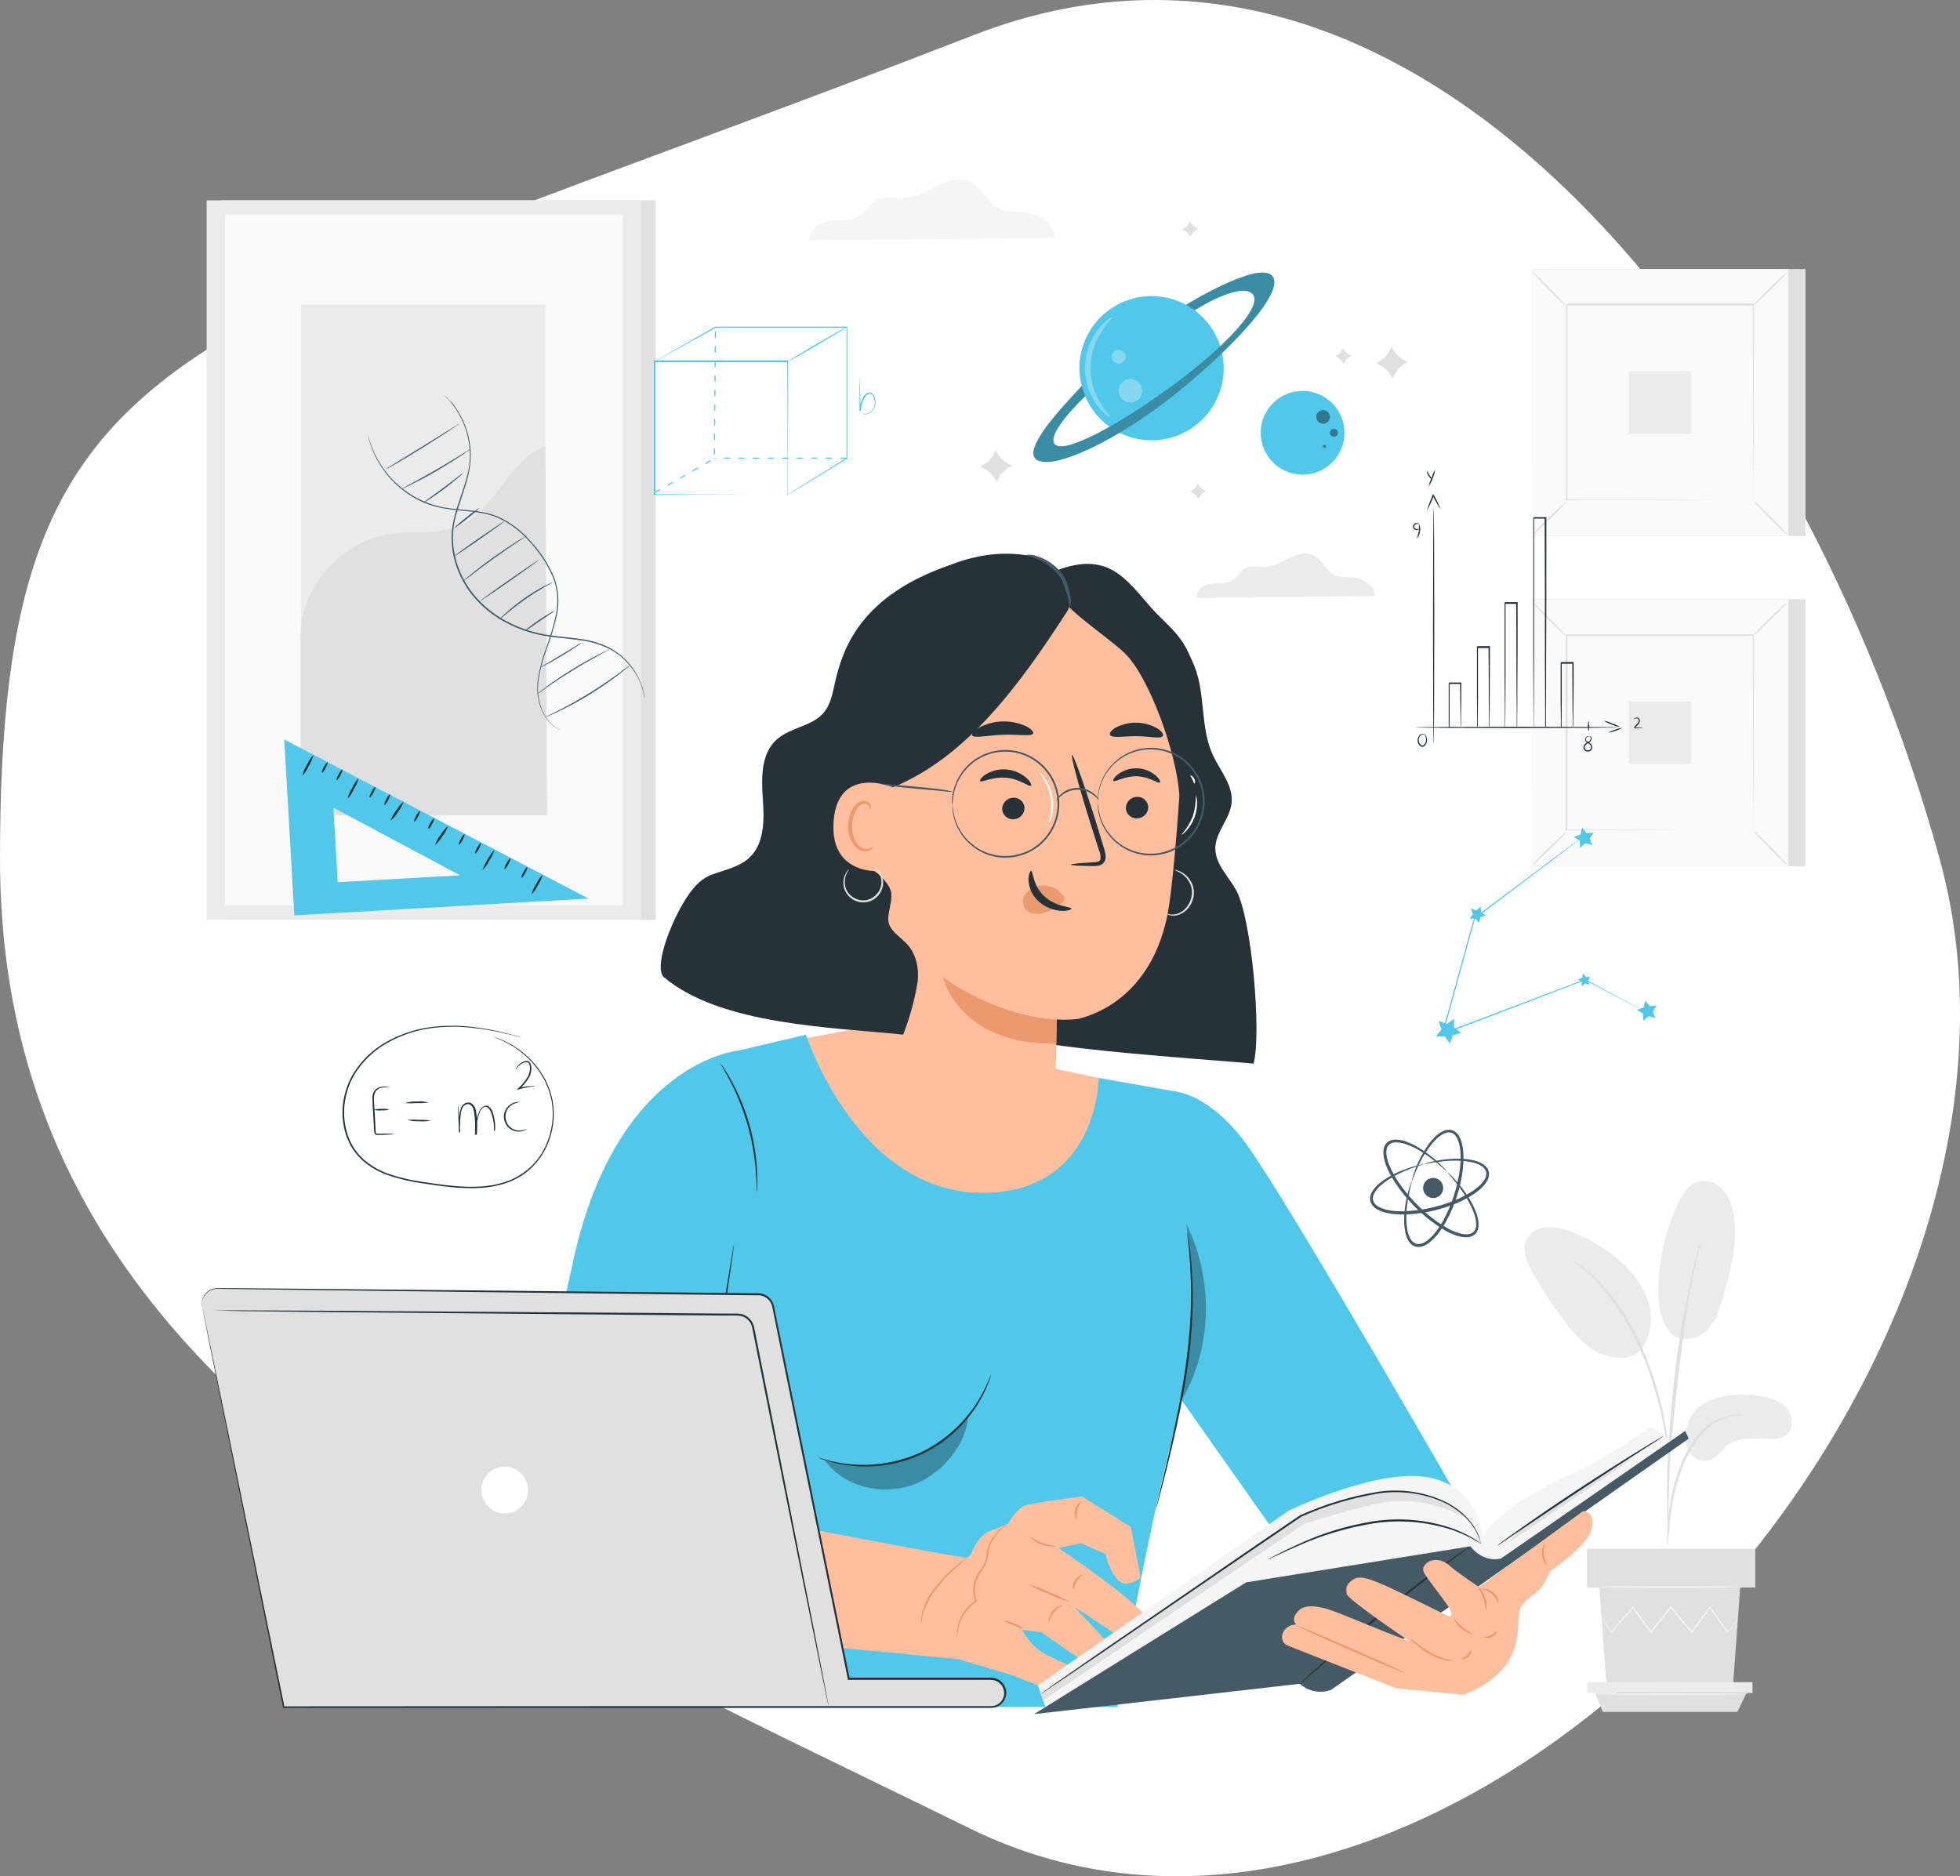<?xml version="1.0" encoding="UTF-8"?><svg id="Layer_2" xmlns="http://www.w3.org/2000/svg" viewBox="0 0 521.85 499.58"><rect x="0" y="0" width="521.85" height="499.58" fill="#808080" stroke="none"/><defs><style>.cls-1{fill:#f5f5f5;}.cls-1,.cls-2,.cls-3,.cls-4,.cls-5,.cls-6,.cls-7,.cls-8,.cls-9,.cls-10,.cls-11{stroke-width:0px;}.cls-2{fill:#ebebeb;}.cls-3{fill:#455a64;}.cls-4{fill:#263238;}.cls-5{fill:#ffbe9d;}.cls-6{fill:#fafafa;}.cls-7{fill:#e0e0e0;}.cls-8{fill:#000;}.cls-9{fill:#51c8ea;}.cls-12{opacity:.3;}.cls-13{opacity:.4;}.cls-10{fill:#fff;}.cls-11{fill:#eb996e;}</style></defs><g id="Layer_1-2"><path class="cls-10" d="M0,228.64c0,142.6,133.55,196.89,258.21,258.21,127.96,62.94,296.1-120.73,258.21-258.21C480.03,96.65,378.1-36.85,259.3,9.33,46.86,91.92,0,86.04,0,228.64Z"/><g id="freepik--background-complete--inject-64"><path class="cls-2" d="M454.09,373.46c4.38-2.26,9.53-2.55,14.39-1.75,2.61.43,5.33,1.21,7.11,3.18s2.11,5.41.08,7.09c-1.32.9-2.91,1.3-4.49,1.14-3.8,0-8-.71-11.06,1.58-1.74,1.3-2.89,3.47-5,4.11-2.13.49-4.33-.48-5.39-2.39-.98-1.91-1.2-4.12-.61-6.19.51-2.91,2.35-5.41,4.97-6.77Z"/><path class="cls-2" d="M444.09,354.1c2.68,3.82,7.88,2.56,10.29.22s3.43-5.71,4.36-8.94c2.12-7.37,4.26-15.1,2.68-22.6-.38-2.27-1.38-4.4-2.88-6.15-1.56-1.75-3.93-2.53-6.22-2.07-2.62.7-4.25,3.26-5.43,5.71-3.47,7.21-5.29,15.11-5.33,23.12,0,3.73.43,7.63,2.53,10.71"/><path class="cls-2" d="M436.74,359.58c2.91-3.44,3.46-8.48,2.16-12.8s-4.21-8-7.58-11c-3.97-3.52-8.58-6.23-13.58-8-1.94-.77-4.02-1.11-6.1-1-2.12.12-4.04,1.28-5.13,3.1-1.43,2.72-.06,6,1.43,8.72,2.61,4.75,5.59,9.29,8.91,13.58,2.68,3.45,5.74,6.85,9.81,8.41s8.31,1.31,10.43-1.49"/><path class="cls-7" d="M443.91,411.77c.14-.57.22-1.15.24-1.74.12-1.26.28-2.85.46-4.74.23-2.33.59-4.65,1.07-6.95.62-2.8,1.47-5.55,2.53-8.21,1.04-2.66,2.45-5.16,4.19-7.43,1.42-1.84,3.23-3.34,5.3-4.4,1.4-.7,2.91-1.17,4.46-1.39.58-.02,1.16-.1,1.73-.25-.58-.06-1.18-.06-1.76,0-1.61.12-3.18.53-4.65,1.21-2.18,1.03-4.1,2.55-5.59,4.45-1.82,2.29-3.29,4.84-4.35,7.57-1.07,2.7-1.91,5.49-2.51,8.34-.45,2.33-.76,4.68-.92,7.05-.15,2-.21,3.64-.24,4.77-.05.57-.03,1.15.04,1.72Z"/><path class="cls-7" d="M444.24,408.12c.03-.27.03-.53,0-.8v-2.31c0-2,0-4.89.1-8.47.18-7.15.79-14.84,2-25.69,1.13-10.2,2.64-22.07,4.23-29.79.34-1.76.69-3.34,1-4.72s.58-2.58.83-3.55l.54-2.24c.08-.26.13-.53.14-.8-.12.24-.21.5-.28.76-.18.58-.4,1.31-.67,2.21s-.6,2.14-.95,3.53-.74,2.95-1.11,4.7c-1.98,9.13-3.46,18.35-4.45,27.64-1.19,10.88-1.73,20.77-1.78,27.94,0,3.59,0,6.49.13,8.49,0,.94.1,1.7.14,2.3,0,.27.05.54.13.8Z"/><path class="cls-7" d="M444.28,389.03c.06-.8.06-1.61,0-2.41-.09-1.54-.31-3.78-.74-6.52-.53-3.2-1.24-6.38-2.12-9.5-1.04-3.85-2.38-7.61-4-11.25-2.75-6.72-6.71-12.88-11.67-18.18-.86-.91-1.78-1.76-2.75-2.55-.42-.36-.79-.71-1.17-1l-1.06-.74c-.63-.48-1.3-.92-2-1.3-.12.16,2.87,1.92,6.64,5.93,4.79,5.35,8.64,11.47,11.38,18.11,1.58,3.62,2.92,7.35,4,11.15.91,3.1,1.67,6.24,2.26,9.41.5,2.71.78,4.92,1,6.46.01.8.09,1.6.23,2.39Z"/><polygon class="cls-7" points="425.83 422.71 427.74 448.92 461.41 448.92 463.33 422.71 425.83 422.71"/><rect class="cls-7" x="422.58" y="412.38" width="44.76" height="10.33"/><polygon class="cls-2" points="422.58 447.91 422.58 450.78 424.68 450.78 466.6 450.78 466.6 447.91 422.58 447.91"/><polygon class="cls-7" points="426.74 455.82 424.68 450.78 465 450.78 462.59 455.82 426.74 455.82"/><path class="cls-1" d="M462.7,431.27s-.05.09-.16.25l-.5.66c-.48.61-1.13,1.46-2,2.51l-.09.11-.08-.11-4.78-6.67h.28l-4.75,6.72-.15.21-.16-.2-5.63-6.69h.32c-.09.13-.2.26-.31.39l-5,6.31-.16.21-.16-.22c-1.71-2.41-3.3-4.67-4.74-6.71h.27l-5.84,6.66-.11.12-.08-.14-1.83-3.07-.47-.82c-.06-.09-.1-.19-.14-.29,0,0,.07.08.2.26l.51.79c.47.73,1.12,1.74,1.93,3h-.19l5.76-6.74.14-.17.13.18,4.79,6.69h-.32l5-6.32.31-.39.16-.2.16.2,5.61,6.71h-.31l4.79-6.68.14-.2.14.2,4.71,6.73h-.17l2-2.45.55-.63c.07-.08.15-.15.23-.21Z"/><path class="cls-1" d="M463.79,422.54c0,.11-8.43.21-18.84.21s-18.84-.1-18.84-.21,8.44-.21,18.84-.21,18.84.09,18.84.21Z"/><path class="cls-1" d="M465.49,451.06c0,.12-9.16.21-20.47.21s-20.48-.09-20.48-.21,9.17-.21,20.48-.21,20.47.05,20.47.21Z"/><rect class="cls-7" x="412.54" y="71.63" width="68.19" height="71.08"/><rect class="cls-6" x="407.92" y="71.63" width="68.19" height="71.08"/><path class="cls-7" d="M476.09,142.74h-68.19v-71.13h68.19v71.13ZM407.9,142.69h68.19v-71h-68.15l-.04,71Z"/><rect class="cls-6" x="417.09" y="81.19" width="49.86" height="51.97"/><path class="cls-7" d="M417.09,133.5c-.35.52-.77,1-1.23,1.43-.8.84-1.92,2-3.17,3.22s-2.41,2.33-3.26,3.12c-.43.45-.92.86-1.44,1.2.35-.52.76-1,1.22-1.43.8-.84,1.92-2,3.18-3.22s2.41-2.34,3.26-3.12c.43-.45.92-.86,1.44-1.2Z"/><path class="cls-7" d="M466.95,133.38c.52.35,1,.77,1.43,1.23.84.79,2,1.91,3.21,3.17s2.34,2.4,3.12,3.25c.45.43.86.92,1.2,1.44-.53-.34-1.01-.75-1.43-1.22-.84-.8-2-1.92-3.22-3.18s-2.34-2.41-3.12-3.26c-.45-.43-.85-.91-1.19-1.43Z"/><path class="cls-7" d="M466.81,81.32c.37-.52.8-1,1.28-1.42.8-.84,1.92-2,3.17-3.21s2.41-2.34,3.26-3.12c.43-.46.91-.86,1.44-1.2-.35.52-.76,1.01-1.23,1.43-.79.84-1.91,2-3.17,3.22s-2.42,2.34-3.27,3.12c-.44.45-.94.85-1.48,1.18Z"/><path class="cls-7" d="M416.95,81.45c-.52-.35-1.01-.76-1.43-1.23-.84-.79-2-1.91-3.21-3.17s-2.34-2.41-3.12-3.26c-.46-.43-.86-.91-1.2-1.44.52.36.99.77,1.42,1.23.84.79,2,1.92,3.22,3.17s2.35,2.42,3.13,3.27c.45.43.85.91,1.19,1.43Z"/><path class="cls-7" d="M466.81,133.16v-3.79c0-2.46,0-6-.05-10.59,0-9.1-.06-22.07-.1-37.59l.19.19h-49.72l.22-.22v52l-.19-.19,36,.1,10.11.05h2.68-12.71l-36.12.1h-.19v-52.42h50.07v.2c0,15.57-.07,28.58-.1,37.72,0,4.53,0,8.09-.05,10.54v3.48c0,.14-.01.28-.04.42Z"/><rect class="cls-2" x="433.7" y="98.85" width="16.64" height="16.64"/><rect class="cls-7" x="412.54" y="159.57" width="68.19" height="71.08"/><rect class="cls-6" x="407.92" y="159.57" width="68.19" height="71.08"/><path class="cls-7" d="M476.09,230.68h-68.19v-71.13h68.19v71.13ZM407.9,230.63h68.19v-71h-68.15l-.04,71Z"/><rect class="cls-6" x="417.09" y="169.13" width="49.86" height="51.97"/><path class="cls-7" d="M417.09,221.45c-.36.52-.77,1-1.23,1.43-.8.84-1.92,2-3.17,3.21s-2.41,2.34-3.26,3.12c-.43.45-.92.86-1.44,1.2.35-.52.76-1,1.22-1.43.8-.84,1.92-2,3.18-3.22s2.41-2.34,3.26-3.12c.43-.46.91-.86,1.44-1.19Z"/><path class="cls-7" d="M466.95,221.32c.52.35,1,.77,1.43,1.23.84.79,2,1.91,3.21,3.17s2.34,2.4,3.12,3.25c.46.43.86.92,1.2,1.45-.52-.35-1.01-.76-1.43-1.23-.84-.79-2-1.92-3.22-3.17s-2.34-2.42-3.12-3.27c-.45-.43-.85-.91-1.19-1.43Z"/><path class="cls-7" d="M466.81,169.27c.35-.53.76-1.01,1.23-1.44.8-.84,1.92-2,3.17-3.21s2.41-2.33,3.26-3.12c.43-.46.91-.86,1.44-1.2-.35.52-.76,1.01-1.23,1.43-.79.84-1.91,2-3.17,3.22s-2.42,2.34-3.27,3.12c-.43.45-.91.85-1.43,1.2Z"/><path class="cls-7" d="M416.95,169.39c-.52-.35-1.01-.76-1.43-1.23-.84-.79-2-1.91-3.21-3.17s-2.34-2.4-3.12-3.25c-.45-.43-.86-.92-1.2-1.44.52.35,1,.76,1.42,1.22.84.79,2,1.92,3.22,3.17s2.35,2.42,3.13,3.27c.45.43.85.91,1.19,1.43Z"/><path class="cls-7" d="M466.81,221.1v-3.78c0-2.47,0-6-.05-10.6,0-9.1-.06-22.07-.1-37.59l.19.19h-49.72l.22-.22v52l-.26-.2,36,.1h12.79-12.71l-36.12.1h-.19v-52.19h0s.23-.01.23-.01h49.91v.2c0,15.57-.07,28.58-.1,37.72,0,4.53,0,8.09-.05,10.55v3.47c0,.09-.02.17-.04.26Z"/><rect class="cls-2" x="433.7" y="186.79" width="16.64" height="16.64"/><path class="cls-7" d="M265.09,119.9l.59,1c.67,1.1,1.63,1.99,2.78,2.56l1,.5-1,.6c-1.1.66-1.99,1.63-2.56,2.78l-.51,1-.59-1c-.66-1.1-1.63-1.99-2.78-2.56l-1-.51,1-.59c1.1-.66,1.99-1.63,2.56-2.78l.51-1Z"/><path class="cls-7" d="M370.48,92.31l.59,1c.66,1.11,1.62,2.01,2.78,2.59l1,.51-1,.59c-1.1.66-1.99,1.63-2.56,2.78l-.51,1-.59-1c-.67-1.1-1.63-1.99-2.78-2.56l-1-.51,1-.59c1.1-.66,1.99-1.63,2.56-2.78l.51-1.03Z"/><path class="cls-7" d="M316.78,58.9l.3.49c.33.55.81,1,1.39,1.28l.52.26-.49.29c-.56.33-1,.82-1.29,1.4l-.25.51-.3-.49c-.33-.55-.81-1-1.39-1.28l-.52-.26.5-.3c.55-.33.99-.81,1.28-1.39l.25-.51Z"/><path class="cls-7" d="M357.58,92.68l.29.49c.34.55.82,1,1.4,1.28l.51.26-.49.29c-.55.34-1,.82-1.28,1.4l-.26.51-.29-.49c-.34-.55-.82-1-1.4-1.28l-.51-.26.49-.29c.55-.34,1-.82,1.28-1.4l.26-.51Z"/><path class="cls-7" d="M318.9,128.74l.3.49c.33.55.81.99,1.39,1.28l.52.26-.5.29c-.55.34-1,.82-1.28,1.4l-.26.51-.29-.49c-.33-.55-.82-1-1.39-1.29l-.52-.25.49-.3c.55-.33,1-.81,1.29-1.39l.25-.51Z"/><path class="cls-2" d="M366.03,158.69c.36-2.63-3.36-4.8-6.16-5-1.34.06-2.69-.06-4-.34-2.74-1-3.83-4.49-6.5-5.62-2-.84-4.3-.09-6.24.88s-3.85,2.2-6,2.34c-1.88.12-3.93-.58-5.57.34-1.23.69-1.87,2.1-3,2.94-1.18.72-2.54,1.09-3.92,1.06-1.38-.04-2.75.19-4.05.66-1.31.52-2.13,1.84-2,3.24l47.44-.5Z"/><path class="cls-1" d="M280.78,63.36c.5-3.62-4.61-6.6-8.44-6.9-1.84-.15-3.74.13-5.47-.48-3.76-1.31-5.26-6.16-8.92-7.71-2.74-1.15-5.9-.12-8.56,1.21s-5.28,3-8.25,3.21c-2.58.17-5.38-.79-7.64.47-1.69.94-2.57,2.88-4.12,4-1.62.99-3.48,1.5-5.38,1.46-1.89-.05-3.77.26-5.55.9-1.71.79-3.13,2.6-2.78,4.45l65.11-.61Z"/><rect class="cls-7" x="58.87" y="53.34" width="115.73" height="191.56"/><rect class="cls-2" x="55.02" y="53.34" width="115.73" height="191.56"/><rect class="cls-6" x="59.95" y="57.22" width="105.87" height="183.79"/><rect class="cls-2" x="80.11" y="81.1" width="65.1" height="136.03"/><path class="cls-7" d="M80.09,169c-.15-12.71,11.27-25.12,23.86-26.89,6-.85,12.37.35,18-2,10-4.11,13.19-17.4,23.26-21.35l.46,98.32h-65.58v-48.08Z"/></g><g id="freepik--Elements--inject-64"><path class="cls-3" d="M97.99,115.84c.04.09.07.18.09.27l.22.8c.11.44.25.88.41,1.3.18.5.37,1.09.66,1.72l.44,1,.57,1.08c.2.4.42.78.66,1.15.25.38.47.8.77,1.2,2.81,4.11,6.74,7.32,11.33,9.25,1.39.58,2.83,1.03,4.31,1.35,1.57.31,3.16.53,4.75.66,3.27.32,6.81.5,10.2,1.86,3.42,1.52,6.46,3.79,8.88,6.65,2.56,2.72,4.63,5.86,6.12,9.28.67,1.65,1.08,3.4,1.22,5.18.12,1.7,0,3.41-.32,5.08-.67,3.06-1.57,6.07-2.7,9-.96,2.54-1.68,5.16-2.14,7.84-.37,2.21-.29,4.47.25,6.64.41,1.64,1.15,3.18,2.17,4.52.65.85,1.44,1.58,2.34,2.16.61.39,1,.54,1,.56-.35-.14-.68-.3-1-.5-.92-.56-1.73-1.29-2.4-2.14-1.06-1.34-1.83-2.89-2.25-4.55-.57-2.2-.67-4.49-.31-6.73.46-2.69,1.17-5.33,2.12-7.89,1.11-2.93,2-5.94,2.66-9,.31-1.65.41-3.33.3-5-.13-1.74-.54-3.45-1.21-5.07-1.48-3.39-3.53-6.5-6.06-9.19-2.39-2.82-5.38-5.06-8.76-6.56-3.31-1.35-6.82-1.53-10.1-1.86-1.6-.14-3.2-.37-4.78-.68-1.5-.3-2.98-.74-4.4-1.32-4.63-1.96-8.58-5.23-11.37-9.41-.3-.4-.53-.82-.77-1.21-.24-.38-.45-.77-.65-1.17l-.56-1.08-.43-1c-.25-.57-.46-1.15-.64-1.74-.15-.43-.27-.87-.37-1.31-.08-.35-.15-.62-.19-.81-.03-.11-.05-.22-.06-.33Z"/><path class="cls-3" d="M118.32,105.24l.22.2.62.6c.27.27.57.63,1,1s.76.92,1.16,1.52c1.01,1.44,1.84,3,2.47,4.64.86,2.17,1.37,4.46,1.51,6.79.07,1.35.02,2.71-.15,4.05-.2,1.45-.52,2.89-.94,4.3-.83,2.92-2,5.92-2.88,9.21-.43,1.68-.68,3.4-.73,5.13-.04,1.81.15,3.61.55,5.37.84,3.73,2.53,7.22,4.94,10.2,2.41,2.95,5.4,5.39,8.77,7.16,3.13,1.67,6.51,2.85,10,3.48,3.34.62,6.58.78,9.58,1.24,2.81.34,5.54,1.16,8.06,2.44,3.6,2.02,6.42,5.19,8,9,.43,1.02.76,2.09,1,3.17.06.37.1.65.14.86,0,.1,0,.19,0,.29,0,0,0-.1-.07-.29s-.1-.48-.17-.84c-.25-1.07-.58-2.12-1-3.14-.7-1.6-1.62-3.09-2.73-4.43-1.47-1.78-3.27-3.26-5.3-4.36-2.51-1.25-5.22-2.05-8-2.37-3-.45-6.23-.6-9.6-1.21-3.53-.64-6.93-1.82-10.1-3.5-3.42-1.79-6.44-4.26-8.88-7.24-2.42-3.01-4.13-6.53-5-10.29-.4-1.79-.58-3.62-.54-5.45.05-1.76.3-3.5.74-5.2.85-3.32,2.08-6.32,2.92-9.22.44-1.39.77-2.81,1-4.25.18-1.33.24-2.66.17-4-.23-4.07-1.56-7.99-3.85-11.36-.39-.61-.8-1.09-1.13-1.54s-.66-.78-.92-1l-.59-.63c-.1-.1-.19-.21-.27-.33Z"/><path class="cls-3" d="M168.01,176.9c-.24.26-.5.5-.78.71-.52.45-1.29,1.07-2.26,1.81-2.52,1.94-5.13,3.75-7.84,5.42-2.71,1.67-5.5,3.19-8.37,4.57-1.1.53-2,.94-2.62,1.2-.32.16-.65.29-1,.38.3-.19.61-.36.93-.5l2.58-1.29c2.17-1.1,5.13-2.7,8.29-4.65s5.92-3.88,7.88-5.32l2.31-1.72c.28-.23.57-.43.88-.61Z"/><path class="cls-3" d="M162.64,172.7c-.25.18-.51.34-.79.47l-2.18,1.18c-1.84,1-4.36,2.42-7.09,4.09s-5.13,3.29-6.85,4.48l-2,1.42c-.24.18-.5.35-.77.49.21-.22.44-.42.69-.6.46-.37,1.14-.88,2-1.5,1.69-1.25,4.09-2.89,6.82-4.57s5.28-3.07,7.15-4c.94-.48,1.7-.85,2.24-1.09.25-.14.51-.27.78-.37Z"/><path class="cls-3" d="M154.94,171.08c-.48.42-1,.8-1.55,1.13-1,.65-2.35,1.53-3.89,2.46s-2.95,1.72-4,2.28c-.55.33-1.12.6-1.72.83.5-.38,1.04-.71,1.6-1l3.94-2.36,3.94-2.37c.53-.37,1.09-.7,1.68-.97Z"/><path class="cls-3" d="M147.76,162.58c-.36.33-.75.61-1.17.85l-2.89,1.94-2.87,2c-.38.3-.79.56-1.22.77.31-.38.68-.72,1.08-1,.7-.56,1.69-1.29,2.82-2.06,1.13-.77,2.18-1.42,3-1.86.39-.27.81-.48,1.25-.64Z"/><path class="cls-3" d="M147.19,155c0,.05-.85.51-2.22,1.3s-3.24,1.94-5.21,3.32-3.69,2.76-4.9,3.78c-.64.58-1.31,1.13-2,1.64.14-.19.29-.36.46-.52.31-.32.78-.76,1.37-1.3,3.08-2.78,6.49-5.18,10.15-7.13.7-.37,1.28-.65,1.68-.84.21-.11.44-.2.67-.25Z"/><path class="cls-3" d="M143.44,149.12c.05.08-3.46,2.61-7.84,5.67s-8,5.46-8,5.39,3.45-2.62,7.83-5.67,7.95-5.47,8.01-5.39Z"/><path class="cls-3" d="M140.45,142.49c-.21.19-.44.36-.68.5-.5.34-1.13.77-1.89,1.27-1.6,1.07-3.8,2.57-6.19,4.27s-4.51,3.3-6,4.46l-1.82,1.38c-.21.18-.44.34-.69.47.18-.22.38-.41.61-.58.4-.35,1-.85,1.75-1.46,1.5-1.21,3.6-2.84,6-4.54s4.62-3.18,6.25-4.2c.82-.51,1.49-.91,2-1.18.21-.15.43-.28.66-.39Z"/><path class="cls-3" d="M134.28,138.82c.06.07-2.92,2.23-6.64,4.82s-6.79,4.61-6.85,4.54,2.93-2.24,6.65-4.82,6.79-4.62,6.84-4.54Z"/><path class="cls-3" d="M127.81,135.12c-1.06,1.07-2.2,2.06-3.42,2.95-1.14.98-2.36,1.88-3.63,2.69,1.06-1.08,2.21-2.09,3.42-3,1.14-.97,2.36-1.85,3.63-2.64Z"/><path class="cls-3" d="M123.45,125.83c-.45.49-.93.94-1.46,1.35-.93.79-2.25,1.86-3.75,3s-2.89,2.08-3.92,2.75c-.54.39-1.11.72-1.71,1,.49-.44,1.02-.85,1.58-1.21,1-.72,2.36-1.71,3.85-2.82s2.83-2.15,3.8-2.9c.5-.43,1.04-.82,1.61-1.17Z"/><path class="cls-3" d="M125.33,119.51c-.2.2-.43.37-.67.52-.43.32-1.08.76-1.88,1.29-1.61,1.07-3.87,2.5-6.42,4s-4.92,2.72-6.65,3.58c-.86.43-1.57.77-2.06,1-.25.14-.51.24-.78.32.23-.17.47-.31.72-.43l2-1.09c1.7-.91,4-2.19,6.59-3.67s4.82-2.86,6.46-3.88l1.94-1.2c.23-.17.48-.32.75-.44Z"/><path class="cls-3" d="M122.33,112.76c-.23.2-.47.39-.73.55-.48.34-1.18.82-2.06,1.41-1.75,1.16-4.19,2.74-6.92,4.43s-5.22,3.17-7,4.21c-.91.52-1.65.94-2.17,1.22-.26.15-.54.29-.82.4.23-.2.48-.37.75-.52l2.12-1.31,7-4.29,7-4.34,2.12-1.32c.22-.17.46-.32.71-.44Z"/><path class="cls-3" d="M385.45,312.11s-.79-.69-2.23-1.92c-.72-.61-1.61-1.35-2.69-2.14-1.22-.89-2.5-1.7-3.84-2.4-.77-.4-1.57-.73-2.4-1-.87-.32-1.78-.48-2.7-.48-.45,0-.9.11-1.31.31-.4.21-.72.54-.9.95-.19.45-.29.93-.27,1.42,0,.53.08,1.05.2,1.56.27,1.08.66,2.13,1.16,3.13.53,1.06,1.12,2.08,1.77,3.07,2.8,4.14,6.31,7.75,10.36,10.67.96.69,1.96,1.31,3,1.86.98.54,2.02.96,3.1,1.26.51.14,1.03.22,1.55.25.48.03.97-.05,1.42-.23.42-.17.78-.47,1-.87.21-.4.33-.85.35-1.3.03-.92-.11-1.84-.4-2.72-.27-.83-.61-1.65-1-2.43-.67-1.36-1.43-2.66-2.29-3.91-.76-1.1-1.46-2-2.06-2.75-1.18-1.47-1.9-2.24-1.85-2.29s.22.15.59.5.88.87,1.51,1.58c.77.86,1.51,1.76,2.19,2.69.92,1.24,1.73,2.55,2.44,3.92.41.81.76,1.64,1.05,2.5.34.96.49,1.98.47,3-.01.56-.15,1.11-.42,1.61-.29.53-.75.95-1.3,1.19-.55.23-1.14.34-1.74.31-.58-.02-1.16-.1-1.73-.25-1.14-.31-2.23-.75-3.27-1.3-1.08-.6-2.13-1.26-3.12-2-4.15-2.96-7.74-6.66-10.57-10.9-.67-1.01-1.28-2.07-1.81-3.16-.52-1.06-.92-2.17-1.19-3.31-.14-.57-.2-1.15-.2-1.73-.02-.6.11-1.19.36-1.73.26-.55.69-1,1.23-1.27.5-.25,1.06-.37,1.62-.37,1.01.01,2,.2,2.94.56.85.31,1.67.69,2.46,1.13,1.35.75,2.63,1.6,3.84,2.55,1.07.84,1.94,1.61,2.63,2.27s1.2,1.19,1.53,1.56.54.59.52.61Z"/><path class="cls-3" d="M375.86,314.51c.06,0-.23,1-.61,2.78-.19.9-.4,2-.57,3.28-.19,1.45-.27,2.91-.24,4.37.02.84.11,1.68.26,2.51.15.88.45,1.73.89,2.5.23.38.53.7.9.95.37.24.79.36,1.23.34.48-.01.94-.13,1.37-.34.45-.23.88-.52,1.26-.85.82-.71,1.55-1.51,2.19-2.38.67-.92,1.29-1.89,1.83-2.89,2.27-4.26,3.75-8.91,4.35-13.7.13-1.13.19-2.27.17-3.41-.02-1.08-.15-2.16-.41-3.21-.13-.49-.31-.97-.54-1.42-.21-.42-.51-.79-.88-1.08-.34-.27-.76-.42-1.2-.44-.44,0-.88.08-1.28.26-.81.38-1.54.89-2.17,1.52-.6.59-1.16,1.23-1.66,1.91-.88,1.16-1.67,2.4-2.36,3.69-.6,1.14-1.06,2.16-1.42,3-.72,1.69-1.05,2.65-1.11,2.63,0-.25.06-.5.15-.73.13-.47.34-1.15.65-2s.74-1.91,1.31-3.09c.65-1.34,1.41-2.63,2.27-3.85.5-.72,1.07-1.38,1.69-2,.67-.71,1.47-1.29,2.35-1.71.49-.22,1.03-.34,1.57-.33.58.01,1.15.21,1.62.56.46.35.83.8,1.1,1.31.27.5.47,1.03.62,1.58.28,1.1.44,2.24.46,3.38.03,1.18-.02,2.36-.15,3.53-.58,4.91-2.09,9.66-4.45,14-.56,1.04-1.2,2.05-1.91,3-.68.92-1.46,1.75-2.33,2.49-.43.36-.91.68-1.41.93-.51.27-1.08.42-1.66.44-.58.01-1.15-.15-1.64-.47-.45-.31-.82-.71-1.1-1.18-.47-.85-.79-1.78-.93-2.75-.15-.86-.22-1.74-.22-2.61,0-1.49.12-2.99.37-4.46.18-1.1.42-2.2.71-3.28.24-.89.47-1.57.63-2,.05-.28.15-.54.3-.78Z"/><path class="cls-3" d="M379.14,309.9c0,.07-1,.33-2.69.95-.86.31-1.9.71-3.09,1.24-1.33.6-2.62,1.3-3.84,2.1-.71.45-1.38.97-2,1.54-.67.58-1.23,1.28-1.65,2.07-.2.39-.32.82-.34,1.26,0,.44.12.87.37,1.23.26.38.6.71,1,.94.44.26.9.47,1.38.63,1.03.32,2.1.52,3.18.6,1.14.08,2.28.08,3.42,0,2.41-.14,4.79-.51,7.13-1.11,2.34-.58,4.62-1.39,6.81-2.4,1.03-.49,2.04-1.04,3-1.65.91-.57,1.75-1.24,2.51-2,.36-.36.66-.77.92-1.21.25-.4.41-.84.46-1.31.05-.43-.04-.87-.25-1.25-.23-.39-.53-.73-.9-1-.75-.48-1.57-.82-2.44-1-.82-.2-1.65-.34-2.49-.41-1.46-.11-2.92-.11-4.38,0-1.29.1-2.4.24-3.31.37-1.8.28-2.79.51-2.81.44.22-.12.46-.2.7-.25.46-.14,1.15-.32,2.06-.51s2-.37,3.32-.51c1.48-.16,2.98-.19,4.47-.1.87.05,1.74.18,2.59.38.96.19,1.87.57,2.69,1.1.45.3.83.7,1.11,1.16.3.5.43,1.09.37,1.67-.05.58-.23,1.13-.53,1.63-.28.49-.62.94-1,1.35-.79.83-1.68,1.56-2.64,2.18-.99.65-2.02,1.22-3.08,1.73-2.25,1.05-4.59,1.87-7,2.47-2.39.61-4.83.98-7.29,1.11-1.18.07-2.36.05-3.53-.06-1.14-.09-2.26-.31-3.35-.67-.54-.17-1.06-.41-1.54-.71-.49-.3-.91-.7-1.24-1.18-.32-.49-.48-1.06-.46-1.64.03-.55.17-1.08.43-1.56.47-.85,1.1-1.61,1.84-2.24.66-.58,1.37-1.1,2.11-1.56,1.28-.78,2.61-1.45,4-2,1.04-.43,2.1-.8,3.17-1.12.88-.26,1.58-.43,2.05-.53.24-.1.5-.15.76-.17Z"/><path class="cls-3" d="M384.18,315.67c.36,1.44-.51,2.89-1.95,3.25-1.44.36-2.89-.51-3.25-1.95-.36-1.44.51-2.89,1.95-3.25,1.44-.35,2.89.52,3.25,1.95Z"/><path class="cls-9" d="M438.81,269.76l-.3-.14-.87-.44-3.35-1.74-12.31-6.47h.11l-37.92,14.49-.34.13.1-.35,1.16-4.19c2.65-9.56,5.16-18.61,7.36-26.57v-.06h0l21-15.74,6-4.44,1.59-1.17.41-.29c.09-.07.14-.1.15-.09l-.13.11-.4.32-1.56,1.2-5.92,4.51-20.94,15.85.06-.09c-2.2,8-4.69,17-7.33,26.59-.4,1.43-.79,2.86-1.16,4.19l-.24-.22,38-14.39h.06l12.25,6.57,3.31,1.79.86.48.35.16Z"/><polygon class="cls-9" points="389.04 275 386.77 275.67 386.04 277.92 384.7 275.97 382.33 275.97 383.77 274.09 383.04 271.84 385.27 272.63 387.18 271.24 387.12 273.61 389.04 275"/><polygon class="cls-9" points="395.59 243.75 394.16 244.27 393.77 245.75 392.83 244.55 391.3 244.64 392.16 243.37 391.6 241.95 393.07 242.37 394.25 241.4 394.3 242.93 395.59 243.75"/><polygon class="cls-9" points="424.3 221.72 423.26 223.29 423.95 225.03 422.14 224.52 420.7 225.72 420.62 223.84 419.04 222.84 420.8 222.19 421.26 220.37 422.43 221.84 424.3 221.72"/><polygon class="cls-9" points="441.11 267.78 440.06 269.35 440.76 271.09 438.95 270.58 437.5 271.78 437.43 269.9 435.84 268.9 437.6 268.25 438.07 266.43 439.23 267.9 441.11 267.78"/><polygon class="cls-9" points="423.47 260.07 422.8 261.07 423.25 262.18 422.09 261.85 421.17 262.62 421.13 261.42 420.11 260.78 421.24 260.36 421.53 259.2 422.28 260.15 423.47 260.07"/><circle class="cls-9" cx="306.61" cy="98.04" r="19.2"/><g class="cls-12"><path class="cls-10" d="M304.09,104.04c0,1.73-1.4,3.13-3.13,3.13s-3.13-1.4-3.13-3.13,1.4-3.13,3.13-3.13,3.13,1.4,3.13,3.13h0Z"/></g><g class="cls-12"><path class="cls-10" d="M299.69,95c0,1.01-.81,1.82-1.82,1.82s-1.82-.81-1.82-1.82.81-1.82,1.82-1.82,1.82.81,1.82,1.82h0Z"/></g><path class="cls-9" d="M288,102.72c.09.33-16.43,16.18-12.17,19.56s22.17-5.29,37.44-17.62,29.21-27.31,25.39-31.27-22.89,7.77-22.89,7.77l2.32,1.45s11.53-7.4,15.18-4.53-6.75,14.1-21.43,24.82-28.87,18.24-31.07,15.3,8.19-12.73,8.19-12.73l-.96-2.75Z"/><g class="cls-12"><path class="cls-8" d="M288,102.72c.09.33-16.43,16.18-12.17,19.56s22.17-5.29,37.44-17.62,29.21-27.31,25.39-31.27-22.89,7.77-22.89,7.77l2.32,1.45s11.53-7.4,15.18-4.53-6.75,14.1-21.43,24.82-28.87,18.24-31.07,15.3,8.19-12.73,8.19-12.73l-.96-2.75Z"/></g><g class="cls-12"><path class="cls-10" d="M296.09,84.52c.15.19-1.15,1.29-2.62,3.51-3.99,5.82-4.15,13.45-.39,19.42,1.39,2.27,2.64,3.43,2.48,3.61s-1.64-.76-3.35-3c-.99-1.33-1.78-2.81-2.33-4.37-1.42-3.89-1.33-8.17.24-12,.62-1.54,1.46-2.98,2.5-4.27,1.76-2.2,3.34-3.03,3.47-2.9Z"/></g><path class="cls-9" d="M335.67,114.97c.15-6.16,5.25-11.03,11.41-10.88,6.16.15,11.03,5.25,10.88,11.41s-5.25,11.03-11.41,10.88c0,0,0,0,0,0-6.15-.15-11.03-5.26-10.88-11.41Z"/><g class="cls-13"><path class="cls-8" d="M350.45,110.97c.02-1,.86-1.8,1.86-1.78,1,.02,1.8.86,1.78,1.86s-.86,1.8-1.86,1.78c0,0,0,0,0,0-1-.02-1.79-.85-1.77-1.85,0,0,0,0,0-.01Z"/></g><g class="cls-13"><path class="cls-8" d="M354.09,115.21c.02-.59.51-1.05,1.09-1.03.59.02,1.05.51,1.03,1.09s-.51,1.05-1.09,1.03c0,0-.02,0-.03,0-.57-.04-1.01-.52-1-1.09Z"/></g><g class="cls-13"><path class="cls-8" d="M352.66,118.46c.22,0,.39.18.39.4,0,.22-.18.39-.4.38,0,0,0,0,0,0-.21,0-.38-.17-.38-.38,0,0,0-.01,0-.02,0-.21.18-.38.39-.38Z"/></g><path class="cls-4" d="M381.71,198.15c-.1,0-.17-14.12-.17-31.53s.07-31.53.17-31.53.17,14.11.17,31.53-.08,31.53-.17,31.53Z"/><path class="cls-4" d="M383.59,135.63c-.8-1.16-1.52-2.39-2.14-3.66h.3v.08c-.52,1.35-1.13,2.67-1.83,3.93.39-1.39.9-2.75,1.52-4.06v-.08l.14-.32.16.3c.72,1.22,1.34,2.49,1.85,3.81Z"/><path class="cls-4" d="M381.36,127.64c-.06.07-.58-.27-1-.9s-.52-1.24-.43-1.26.33.5.71,1.08.78,1.01.72,1.08Z"/><path class="cls-4" d="M380.37,129.46c.19-.78.46-1.53.8-2.25.23-.76.54-1.5.92-2.2-.06.8-.27,1.59-.61,2.32-.24.77-.61,1.49-1.11,2.13Z"/><path class="cls-4" d="M377.19,143.39c.23-.64.42-1.28.58-1.94.03-.67.03-1.33,0-2,.36.63.46,1.37.29,2.08-.05.71-.36,1.37-.87,1.86Z"/><path class="cls-4" d="M377.81,140.76s-.08.27-.48.37c-.24.05-.48,0-.69-.12-.45-.32-.55-.95-.23-1.4.04-.06.09-.12.15-.16.2-.14.44-.2.68-.18.41,0,.55.3.51.32s-.21-.1-.52-.08c-.37,0-.68.29-.68.66,0,.02,0,.04,0,.06.02.38.34.68.72.66.01,0,.02,0,.03,0,.31,0,.47-.17.51-.13Z"/><path class="cls-4" d="M430.8,193.67c0,.09-12.08.17-27,.17s-27-.08-27-.17,12.07-.17,27-.17,27,.08,27,.17Z"/><path class="cls-4" d="M431.35,193.6c-.78-.12-1.54-.36-2.26-.7-.74-.23-1.45-.57-2.1-1,.77.13,1.52.36,2.22.71.76.22,1.48.56,2.14.99Z"/><path class="cls-4" d="M431.94,193.8c-1.14.65-2.39,1.08-3.68,1.29.55-.36,1.15-.63,1.79-.8.6-.27,1.24-.44,1.89-.49Z"/><path class="cls-4" d="M379.17,195.38c.38.26.63.67.7,1.12.12.49.08,1-.11,1.47-.11.29-.3.54-.54.73-.3.2-.7.2-1,0-.52-.38-.81-1-.78-1.64-.01-.52.21-1.01.6-1.35.26-.23.6-.34.95-.31.24,0,.35.11.34.12s-.13,0-.34,0c-.3.03-.58.15-.79.36-.31.3-.48.73-.45,1.16-.01.53.22,1.03.64,1.36.2.13.46.13.66,0,.2-.15.35-.35.45-.58.18-.41.23-.86.16-1.3-.1-.4-.27-.79-.49-1.14Z"/><path class="cls-4" d="M423.09,196.09s.19-.11.45.11c.16.14.24.33.23.54-.03.26-.14.5-.32.69-.38.42-1.08.58-1.4,1.09-.15.27-.15.6,0,.87.17.29.49.45.82.41.33-.03.62-.26.71-.58.1-.3.03-.62-.17-.86-.2-.23-.45-.43-.72-.57-.3-.11-.54-.35-.64-.66-.06-.26,0-.54.17-.75.12-.15.27-.27.45-.34.29-.1.46-.08.47-.06s-.16,0-.41.18c-.15.08-.27.19-.36.33-.12.17-.15.38-.09.58.1.43.9.49,1.37,1.1.27.32.37.76.24,1.16-.14.44-.54.76-1,.8-.46.05-.9-.17-1.14-.57-.21-.37-.21-.83,0-1.2.2-.29.48-.51.8-.66.25-.12.48-.27.69-.44.16-.14.26-.33.3-.54.02-.15-.03-.31-.13-.43-.12-.2-.32-.17-.32-.2Z"/><path class="cls-4" d="M422.95,194.83c-.23-.99-.23-2.01,0-3,.23.99.23,2.01,0,3Z"/><path class="cls-4" d="M437.38,193.73c-.29.11-.61.15-.92.14l-1,.06c-.07.03-.16.03-.23,0-.1-.06-.15-.18-.12-.3.03-.13.11-.24.21-.32l.44-.46c.3-.23.5-.57.55-.95.02-.28-.15-.53-.42-.62-.2-.02-.41.01-.59.11-.15.06-.23.1-.25.08s.05-.09.18-.19c.19-.17.44-.25.7-.24.41.08.7.45.69.87-.04.45-.25.87-.6,1.17l-.46.45c-.08.07-.14.14-.14.17h1.06c.3-.04.6-.03.9.03Z"/><path class="cls-4" d="M388.89,193.67v-.93c0-.59,0-1.46-.05-2.47,0-2.1-.06-5-.07-8.32l.16.17h-3.13l.17-.17h0v6.64c0,2,0,3.7-.05,5.07l-.1-.1,2.28.05c.54,0,.84,0,.85.05-.26.02-.53.02-.79,0l-2.34.05h-.1v-11.81h0l.17-.17h3.2v.16c0,3.39,0,6.34-.08,8.43v2.44c-.01.31-.05.61-.12.91Z"/><path class="cls-4" d="M418.74,193.67c-.01-.12-.01-.24,0-.36v-1c0-.9,0-2.12-.05-3.63,0-3.06-.06-7.3-.07-12.11l.17.16h-3.14l.17-.16h0v9.9c0,2.9-.05,5.36-.06,7.16l-.09-.09h3.14c-.26.02-.53.02-.79,0l-2.35.05h-.09v-.09c0-1.8,0-4.26-.06-7.16v-9.9h0l.17-.17h3.3v.17c0,4.88,0,9.18-.07,12.23,0,1.49,0,2.7-.05,3.59v1c0,.3-.13.42-.13.41Z"/><path class="cls-4" d="M396.44,193.67c-.01-.15-.01-.29,0-.44v-1.24c0-1.09,0-2.62-.05-4.52,0-3.83,0-9.12-.07-15.09l.17.17h-3.14c.34-.34.09-.09.17-.16h0v12.56c0,3.64-.05,6.64-.07,8.72l-.08-.08h3.14-3.22v-.08c0-2.08,0-5.08-.06-8.72v-12.56h0c.08-.08-.17.16.17-.18h3.3v.16c0,6-.05,11.35-.07,15.21,0,1.88,0,3.4-.05,4.48v1.2c0,.3-.14.58-.14.57Z"/><path class="cls-4" d="M403.82,193.6c0-.06,0-.11,0-.17v-2.44c0-1.67,0-4.06-.05-7,0-5.94-.05-14.15-.08-23.37l.17.17h-3.17l.16-.16h0v19.91c0,5.68-.06,10.23-.08,13l-.06-.06h3.13-3.17v-.07c0-2.82,0-7.37-.07-13v-19.91h0c.07-.08-.17.16.17-.18h3.3v.17c0,9.26,0,17.52-.07,23.49,0,2.94,0,5.32-.05,7v2.36c-.12.22-.12.27-.13.26Z"/><path class="cls-4" d="M411.39,193.6v-4.37c0-2.81,0-6.87-.05-11.88,0-10,0-23.93-.07-39.43l.17.17h-3.14c.33-.33.1-.08.17-.15v34.84c0,9.7-.07,17.07-.09,20.82h3.14-3.19v-.06c0-3.75-.05-11.12-.08-20.82v-34.82c.08-.08-.17.15.17-.19h3.3v.19c0,15.55,0,29.48-.07,39.55,0,5,0,9-.05,11.84v4.02c0,.2-.21.3-.21.29Z"/><path class="cls-9" d="M75.69,196.9l2.67,46.83,78.35-4.47-81.02-42.36ZM88.78,215.07l33.7,18-32.57,1.83-1.13-19.83Z"/><path class="cls-4" d="M83.47,200.99c-.25,1.03-.67,2.02-1.24,2.91-.42.98-1.01,1.88-1.73,2.67.24-1.04.66-2.04,1.24-2.94.43-.97,1.01-1.86,1.73-2.64Z"/><path class="cls-4" d="M95.49,207.2c-.25,1.02-.67,1.99-1.24,2.87-.41.96-.99,1.83-1.71,2.59.24-1.02.66-1.99,1.23-2.87.41-.96.99-1.84,1.72-2.59Z"/><path class="cls-4" d="M107.5,213.41c-.35.98-.86,1.9-1.52,2.71-.51.92-1.19,1.73-2,2.4.35-.99.86-1.91,1.52-2.72.52-.91,1.2-1.72,2-2.39Z"/><path class="cls-4" d="M119.32,219.9c-.34.99-.85,1.91-1.52,2.72-.53.91-1.2,1.72-2,2.4.34-.99.85-1.91,1.52-2.72.53-.91,1.2-1.72,2-2.4Z"/><path class="cls-4" d="M131.66,226.23c-.29,1.03-.76,2.01-1.38,2.89-.46.96-1.09,1.84-1.84,2.6.74-2,1.83-3.86,3.22-5.49Z"/><path class="cls-4" d="M144.47,232.9c-.24.98-.65,1.91-1.22,2.74-.42.92-.99,1.75-1.7,2.47.24-.98.66-1.91,1.23-2.75.41-.92.98-1.75,1.69-2.46Z"/><path class="cls-4" d="M87.22,202.95c.13.08-.09.76-.5,1.54s-.85,1.33-1,1.26.09-.76.5-1.53.87-1.32,1-1.27Z"/><path class="cls-4" d="M91.15,204.9c.14.07-.09.76-.5,1.53s-.84,1.34-1,1.27.1-.76.5-1.54.87-1.32,1-1.26Z"/><path class="cls-4" d="M99.92,209.55c.13.08-.09.76-.5,1.54s-.85,1.34-1,1.26.09-.76.5-1.53.87-1.34,1-1.27Z"/><path class="cls-4" d="M103.86,211.52c.13.07-.09.76-.5,1.53s-.85,1.34-1,1.27.09-.76.5-1.54.86-1.33,1-1.26Z"/><path class="cls-4" d="M111.79,215.96c.14.07-.09.76-.5,1.53s-.84,1.34-1,1.27.09-.76.5-1.54.87-1.32,1-1.26Z"/><path class="cls-4" d="M115.55,217.9c.14.07-.09.76-.5,1.53s-.84,1.34-1,1.27.09-.77.5-1.54.87-1.26,1-1.26Z"/><path class="cls-4" d="M123.66,222.14c.13.08-.09.76-.5,1.54s-.84,1.33-1,1.26.09-.76.5-1.53.87-1.34,1-1.27Z"/><path class="cls-4" d="M128.02,224.45c.13.08-.09.76-.5,1.54s-.85,1.34-1,1.26.09-.76.5-1.53.87-1.34,1-1.27Z"/><path class="cls-4" d="M135.86,228.58c.13.07-.09.76-.5,1.53s-.85,1.34-1,1.27.09-.76.5-1.54.86-1.33,1-1.26Z"/><path class="cls-4" d="M140.38,230.9c.13.08-.09.77-.5,1.54s-.85,1.34-1,1.26.09-.76.5-1.53.87-1.34,1-1.27Z"/><path class="cls-9" d="M209.69,131.74v-9.8c0-6.2-.05-15-.08-25.64l.15.14h-35.44l.16-.17v35.44l-.14-.15,25.64.08h7.28-7.18l-25.74.07h-.25v-35.76h35.75v.15c0,10.64-.05,19.51-.07,25.74v9.7l-.08.2Z"/><path class="cls-9" d="M209.69,131.74c.09-.07.18-.13.27-.19l.81-.52,3.14-2,11.54-7.13-.06.11v-34.91l.16.17h-35.03.06l-11.93,6.63-3.26,1.82-.85.46-.29.15c.09-.06.18-.12.27-.18l.84-.5,3.22-1.87,11.84-6.8h35.2v35.15h-.06l-11.6,7.09-3.17,1.92-.83.49-.27.11Z"/><path class="cls-9" d="M225.51,87.06c.05.08-3.45,2.21-7.82,4.76s-8,4.56-8,4.48,3.45-2.21,7.83-4.77,7.95-4.55,7.99-4.47Z"/><path class="cls-9" d="M175.93,130.28c0,.08-.3.37-.76.63s-.88.42-.92.34.29-.36.75-.63.88-.42.93-.34Z"/><path class="cls-9" d="M179.29,128.35c.05.08-.29.37-.76.63s-.88.42-.92.34.29-.36.76-.63.87-.42.92-.34Z"/><path class="cls-9" d="M182.65,126.42c.05.08-.29.37-.75.63s-.88.42-.93.34.29-.36.76-.63.88-.42.92-.34Z"/><path class="cls-9" d="M186.02,124.49c0,.08-.3.36-.76.63s-.88.42-.93.34.3-.36.76-.63.88-.42.93-.34Z"/><path class="cls-9" d="M189.38,122.56c0,.08-.29.36-.76.63s-.88.42-.92.34.29-.36.75-.63.88-.42.93-.34Z"/><path class="cls-9" d="M190.23,119.17c.09,0,.16.43.16,1s-.08,1-.18,1-.16-.43-.16-1,.09-1.01.18-1Z"/><path class="cls-9" d="M190.26,115.29c.09,0,.17.43.16,1s-.08,1-.17,1-.17-.44-.17-1,.09-1,.18-1Z"/><path class="cls-9" d="M190.29,111.41c.09,0,.17.44.16,1s-.08,1-.17,1-.17-.44-.17-1,.09-1,.18-1Z"/><path class="cls-9" d="M190.32,107.53c.09,0,.17.44.16,1s-.08,1-.17,1-.17-.43-.16-1,.08-1,.17-1Z"/><path class="cls-9" d="M190.35,103.66c.09,0,.17.43.16,1s-.08,1-.17,1-.17-.43-.16-1,.08-1,.17-1Z"/><path class="cls-9" d="M190.38,99.78c.1,0,.17.43.16,1s-.08,1-.17,1-.17-.44-.16-1,.08-1,.17-1Z"/><path class="cls-9" d="M190.41,95.9c.1,0,.17.44.16,1s-.08,1-.17,1-.17-.44-.16-1,.08-1,.17-1Z"/><path class="cls-9" d="M190.44,92.02c.1,0,.17.44.16,1s-.08,1-.17,1-.17-.43-.16-1,.08-1,.17-1Z"/><path class="cls-9" d="M190.47,88.15c.1,0,.17.43.16,1s-.08,1-.17,1-.17-.43-.16-1,.08-1,.17-1Z"/><path class="cls-9" d="M223.58,121.98c0-.08.43-.15,1-.15s1,.07,1,.15-.43.16-1,.16-1-.07-1-.16Z"/><path class="cls-9" d="M219.7,121.98c0-.08.43-.15,1-.15s1,.07,1,.15-.44.16-1,.16-1-.07-1-.16Z"/><path class="cls-9" d="M215.82,121.98c0-.08.43-.15,1-.15s1,.07,1,.15-.43.16-1,.16-1-.07-1-.16Z"/><path class="cls-9" d="M211.94,121.98c0-.08.44-.15,1-.15s1,.07,1,.15-.43.16-1,.16-1-.07-1-.16Z"/><path class="cls-9" d="M208.09,121.98c0-.08.43-.15,1-.15s1,.07,1,.15-.43.16-1,.16-1-.07-1-.16Z"/><path class="cls-9" d="M204.19,121.98c0-.08.43-.15,1-.15s1,.07,1,.15-.44.16-1,.16-1-.07-1-.16Z"/><path class="cls-9" d="M200.31,121.98c0-.08.43-.15,1-.15s1,.07,1,.15-.43.16-1,.16-1-.07-1-.16Z"/><path class="cls-9" d="M196.43,121.98c0-.08.44-.15,1-.15s1,.07,1,.15-.43.16-1,.16-1-.07-1-.16Z"/><path class="cls-9" d="M192.56,121.98c0-.08.43-.15,1-.15s1,.07,1,.15-.43.16-1,.16-1-.07-1-.16Z"/><path class="cls-9" d="M190.21,121.98c0-.08.09-.15.2-.15s.21.07.21.15-.09.16-.21.16c-.1.01-.19-.06-.2-.16,0,0,0,0,0,0Z"/><path class="cls-9" d="M229.8,110.17c.3.03.59.03.89,0,.79-.17,1.46-.68,1.84-1.39.51-1.07.47-2.33-.1-3.37-.13-.29-.39-.49-.7-.56-.32-.04-.64.05-.9.24-.53.52-.92,1.17-1.13,1.88-.28.78-.45,1.59-.5,2.41h-.33c0-2.57-.05-4.81-.05-6.41v-1.88c-.03-.23-.03-.45,0-.68.05.22.07.45.07.68,0,.5,0,1.13.08,1.88.06,1.6.12,3.84.17,6.41h-.33c.05-.85.23-1.7.52-2.5.14-.38.3-.74.48-1.1.18-.36.44-.68.76-.93.33-.25.75-.36,1.16-.3.39.09.72.36.9.72.6,1.14.6,2.51,0,3.65-.42.75-1.16,1.26-2,1.39-.23.04-.45.04-.68,0-.06-.04-.11-.09-.15-.14Z"/><path class="cls-4" d="M131.51,276.13s.14,0,.41.12.67.21,1.18.42c1.49.59,2.92,1.33,4.26,2.22,2.13,1.4,4.02,3.14,5.6,5.15,2.12,2.65,3.55,5.78,4.18,9.12.71,4.06.17,8.25-1.55,12-.95,2.09-2.27,3.99-3.9,5.6-.85.84-1.79,1.6-2.79,2.26-.53.3-1,.62-1.6.9s-1.1.55-1.69.76c-4.66,1.85-10,1.93-15.36,1.42-2.68-.26-5.38-.65-8.13-1.08-2.79-.4-5.55-1.04-8.23-1.91-2.71-.86-5.22-2.27-7.37-4.14-1.03-.94-1.94-2.01-2.7-3.18-.72-1.17-1.3-2.42-1.73-3.73-.81-2.55-1.07-5.23-.79-7.89.28-2.54,1.02-5,2.18-7.27,2.28-4.15,5.73-7.54,9.92-9.76,3.61-1.95,7.55-3.2,11.62-3.7,3.35-.4,6.73-.42,10.08-.07,2.52.27,5.03.68,7.51,1.23,2,.46,3.6.88,4.66,1.17l1.2.35.41.14-.42-.1-1.21-.31c-1.06-.27-2.63-.67-4.67-1.1-2.48-.52-4.99-.91-7.51-1.15-3.33-.34-6.68-.3-10,.12-4.03.51-7.92,1.77-11.49,3.71-4.12,2.2-7.51,5.55-9.75,9.64-1.13,2.24-1.85,4.66-2.11,7.16-.27,2.6,0,5.23.78,7.73.41,1.28.97,2.5,1.68,3.64.74,1.14,1.62,2.18,2.62,3.1,2.11,1.83,4.57,3.21,7.23,4.06,2.67.86,5.4,1.49,8.18,1.89,2.73.43,5.44.82,8.1,1.08,5.3.51,10.61.44,15.19-1.38,4.37-1.69,7.89-5.03,9.81-9.3,1.71-3.69,2.26-7.81,1.58-11.82-.62-3.29-2.02-6.37-4.09-9-1.55-2-3.41-3.74-5.5-5.15-1.33-.89-2.74-1.66-4.21-2.28-.51-.21-.9-.34-1.17-.45l-.41-.22Z"/><path class="cls-4" d="M104.81,301.97c-.26.07-.54.1-.81.1l-2.23.11h-.74c-.28.04-.57.04-.85,0-.18-.06-.33-.18-.42-.34-.08-.15-.12-.31-.13-.48l-.06-.91c-.07-1.26-.15-2.62-.23-4s-.17-2.79-.18-4.06c-.02-.62.13-1.24.42-1.79.29-.46.72-.81,1.22-1,.72-.25,1.49-.34,2.25-.25.28,0,.55.06.81.15-.27.02-.55.02-.82,0-.73-.03-1.45.09-2.13.35-.43.2-.78.53-1,.95-.25.5-.37,1.06-.35,1.62,0,1.22.15,2.61.21,4s.14,2.79.21,4c.06.59-.07,1.33.34,1.43.25.04.5.04.75,0h3c.25,0,.5.05.74.12Z"/><path class="cls-4" d="M103.69,295.42c-.67.2-1.38.29-2.08.24-.7.08-1.41.02-2.09-.16.67-.21,1.38-.29,2.08-.24.7-.08,1.41-.02,2.09.16Z"/><path class="cls-4" d="M114.09,293.56c-1.05.15-2.11.2-3.17.16-1.05.08-2.11.08-3.16,0,1.02-.32,2.08-.47,3.15-.43,1.07-.08,2.14,0,3.18.27Z"/><path class="cls-4" d="M114.71,298.34c-1.03.24-2.09.31-3.14.22-1.05.04-2.1-.08-3.11-.37,1.04-.1,2.08-.1,3.12,0,1.05-.04,2.09,0,3.13.15Z"/><path class="cls-4" d="M131.52,301.21v-1.22c-.05-1.12-.25-2.22-.6-3.28-.16-.74-.57-1.41-1.16-1.89-.35-.19-.77-.17-1.09.07-.35.26-.64.6-.83,1-.8,1.97-1.14,4.09-1,6.21h-.39c.11-1.53.09-3.07-.06-4.6-.06-.62-.14-1.24-.26-1.85-.1-.56-.4-1.08-.84-1.44-.44-.31-1.02-.31-1.46,0-.45.29-.78.74-.92,1.26-.14.52-.24,1.05-.28,1.59-.06.53-.11,1.05-.13,1.56-.06.95-.06,1.9,0,2.85h-.31c-.08-2.25-.15-4.09-.2-5.44v-1.48c-.02-.17-.02-.35,0-.52.04.17.06.34.07.52l.12,1.48c.08,1.34.2,3.18.34,5.42h-.31c-.05-.96-.05-1.92,0-2.88,0-.51.06-1,.12-1.58.04-.56.14-1.12.29-1.66.16-.6.54-1.13,1.06-1.48.3-.19.65-.29,1-.28.36,0,.71.12,1,.33.52.42.88,1.01,1,1.67.13.63.22,1.26.28,1.9.13,1.55.13,3.12,0,4.67h-.39c-.13-2.17.24-4.35,1.1-6.35.23-.46.57-.85,1-1.14.42-.3.97-.33,1.42-.07.65.52,1.09,1.25,1.25,2.07.33,1.09.5,2.22.5,3.36,0,.4,0,.71-.05.91-.07.11-.17.21-.27.29Z"/><path class="cls-4" d="M140.28,300.58s-.14.17-.48.34c-.48.24-1.01.36-1.55.38-.81.02-1.61-.19-2.3-.63-1.75-1.16-2.3-3.46-1.28-5.29.41-.7,1.03-1.26,1.76-1.61.48-.23,1.01-.36,1.55-.37.2-.01.39.01.58.08-.69.06-1.37.24-2,.54-.65.36-1.19.89-1.56,1.54-.87,1.67-.37,3.72,1.16,4.81.62.41,1.35.64,2.1.65.7-.02,1.38-.17,2.02-.44Z"/><path class="cls-4" d="M142.64,289.25c-1.51.09-3,.35-4.45.77l-.67.22.5-.51c.96-.88,1.8-1.89,2.48-3,.53-.93.72-2.02.52-3.07-.11-.47-.39-.84-.77-.85-.4,0-.78.11-1.13.3-.53.27-1,.65-1.38,1.11-.27.33-.38.55-.41.53.04-.23.14-.44.29-.62.34-.53.82-.96,1.37-1.26.38-.24.83-.37,1.28-.39.28,0,.55.14.73.35.18.21.31.46.37.73.25,1.15.06,2.34-.52,3.36-.7,1.16-1.57,2.2-2.59,3.09l-.17-.3c1.06-.32,2.17-.49,3.28-.52.42-.06.85-.03,1.27.06Z"/></g><g id="freepik--Character--inject-64"><polygon class="cls-5" points="209.61 277.42 230.92 273.31 271.8 282.69 292.52 287.01 292.82 315.32 246.6 323.83 215.41 314.59 203.62 297.24 209.61 277.42"/><path class="cls-9" d="M194.47,280.24l20.11-4.74s14.22,44,49.31,42.07c28.6-1.55,28.63-30.56,28.63-30.56l20.91,3.69s8.77,53.09-.84,90.33c-8,31-15.1,73.48-15.1,73.48h-138.91l35.89-174.27h0Z"/><path class="cls-9" d="M398.24,416.27s-57.29-100.37-67.6-113.25c-11.29-14.1-20.3-12.47-20.3-12.47l-6.06,67.61,48.71,69.11,11.61,4.19,33.64-15.19Z"/><path class="cls-9" d="M196.87,279.68s-32.56,2.6-44.24,56c-5.28,24.13-12,52.41-13.88,71.41-1.4,13.79,7.11,28.13,20.86,29.89l17.26,3.2c9.47,1.76,18.66-4.2,20.92-13.56l5.83-24.14-15.53-5.22,3.59-71.91,5.19-45.67Z"/><path class="cls-4" d="M316.09,328.02c.08.24.13.49.15.74.09.54.19,1.26.33,2.15.07.47.14,1,.23,1.56s.12,1.19.18,1.86c.14,1.33.3,2.85.37,4.54.24,3.95.27,7.91.08,11.87-.23,4.84-.71,9.67-1.44,14.46-.75,5.1-1.69,9.92-2.64,14.28s-1.9,8.27-2.71,11.55-1.52,5.91-2,7.73c-.24.87-.43,1.57-.58,2.09-.06.24-.14.49-.23.72.02-.25.06-.5.13-.74.12-.54.29-1.24.49-2.12l1.84-7.81c.77-3.29,1.69-7.2,2.6-11.56s1.85-9.17,2.6-14.26,1.26-10,1.47-14.41.23-8.46,0-11.82c0-1.68-.18-3.2-.29-4.54-.05-.66-.1-1.28-.14-1.86s-.13-1.08-.18-1.56c-.1-.89-.17-1.61-.23-2.15-.03-.24-.04-.48-.03-.72Z"/><path class="cls-4" d="M205.14,405.06c-.07-.14-.13-.29-.17-.44-.1-.33-.24-.75-.41-1.29l-.64-2.07c-.18-.94-.58-1.83-1.16-2.59-.86-.82-1.88-1.45-3-1.84-1.32-.5-2.68-.88-4.06-1.14-3.3-.61-6.64-.95-10-1h-.27v-.26l2.94-19.17c1.89-12.07,3.61-23,4.86-31,.65-3.92,1.17-7.11,1.54-9.37.18-1.07.33-1.92.44-2.55,0-.26.09-.48.13-.66,0-.08.03-.15.06-.22.02.08.02.15,0,.23,0,.18,0,.4-.08.67-.08.63-.2,1.48-.34,2.56-.33,2.27-.8,5.47-1.37,9.4-1.22,8-2.88,18.91-4.72,31-1.08,6.9-2.09,13.43-3,19.16l-.23-.27c3.4.09,6.78.47,10.11,1.13,1.4.28,2.78.68,4.11,1.21,1.17.43,2.22,1.11,3.09,2,.36.4.62.88.78,1.39l.37,1.33c.23.81.42,1.51.58,2.09s.26,1,.34,1.31c.05.13.08.26.1.39Z"/><path class="cls-4" d="M160.29,413.22c.03-.46.12-.91.26-1.34.31-1.21.74-2.38,1.26-3.51,3.47-7.68,10.73-12.97,19.11-13.91,1.23-.15,2.48-.19,3.72-.12.46,0,.91.06,1.36.17-1.67,0-3.34.11-5,.31-8.17,1.13-15.24,6.27-18.83,13.7-.71,1.53-1.34,3.1-1.88,4.7Z"/><path class="cls-4" d="M167.82,386.64c.25-.06.52-.09.78-.07.72-.01,1.44.02,2.15.1,2.36.24,4.68.82,6.87,1.72,2.19.91,4.25,2.12,6.1,3.61.56.44,1.09.93,1.59,1.44.35.37.54.58.51.61s-.88-.7-2.32-1.76c-3.78-2.77-8.17-4.57-12.8-5.26-1.77-.26-2.88-.3-2.88-.39Z"/><path class="cls-4" d="M201.52,317.57c-.07-.47-.09-.95-.07-1.43,0-.92-.06-2.24-.18-3.87-.3-4.25-1.03-8.46-2.18-12.57-1.17-4.1-2.74-8.07-4.69-11.86-.76-1.45-1.4-2.61-1.87-3.39-.26-.4-.49-.82-.68-1.26.32.36.6.74.85,1.15.53.76,1.22,1.89,2,3.33,4.16,7.55,6.52,15.96,6.9,24.58.07,1.64.06,3,0,3.89.02.48,0,.96-.08,1.43Z"/><g class="cls-12"><path class="cls-8" d="M314.61,372.81c8.3-14.07,8.48-32.35,1.23-47,2.33,15.61,1.83,31.51-1.48,46.94"/></g><g class="cls-12"><path class="cls-8" d="M240.71,388.72c-6.3,1.85-15,2.3-21.17,0,4.81,6.83,14.08,9.3,22.12,7.08s15.46-10.27,16.08-18.6c-3.89,5.26-10.72,9.7-17.03,11.52Z"/></g><path class="cls-4" d="M263.89,366c-.03.19-.08.38-.15.56-.12.36-.26.91-.54,1.57-.73,1.91-1.64,3.75-2.71,5.49-1.58,2.6-3.5,4.98-5.69,7.08-5.38,5.24-12.33,8.58-19.79,9.5-3.01.39-6.07.39-9.08,0-2.04-.25-4.04-.69-6-1.31-.7-.21-1.21-.44-1.57-.57-.18-.06-.36-.14-.53-.23.73.16,1.44.36,2.15.6,8.47,2.35,17.5,1.61,25.46-2.11,7.88-3.88,14.11-10.46,17.55-18.54.58-1.3.85-2.06.9-2.04Z"/><path class="cls-4" d="M193.65,436.01s-.07.11-.25.27c-.25.25-.52.48-.81.69-1.05.78-2.21,1.39-3.44,1.82-1.83.61-3.75.95-5.68,1-2.34.07-4.67,0-7-.25-5-.43-9.44-1.16-12.65-1.73-1.61-.29-2.91-.54-3.8-.73-.47-.06-.94-.18-1.39-.34.48,0,.95.05,1.42.14l3.83.56c3.22.49,7.68,1.15,12.64,1.58,2.33.24,4.66.34,7,.29,1.89-.04,3.77-.34,5.58-.9,1.63-.57,3.16-1.38,4.55-2.4Z"/><path class="cls-4" d="M306.59,172.9l4.11-4c5.47,2.38,8,8.73,8.93,14.63s.79,12.1,3.3,17.52c1.92,4.17,5.41,8,5,12.61-.39,4.35-4.33,7.87-4.35,12.24,0,4.21,3.5,7.44,5.54,11.12,4.13,7.45,6.81,37.93,4.65,46.18-18.17-1.57-50.35-3.51-68.53-7.69,4.79-31.32,24.96-75.52,41.35-102.61Z"/><path class="cls-5" d="M314.72,200.82c1.26-21.29-14.2-40.77-35.75-43.34-22.87-2.72-43.1,13.66-45,35.94l-5.36,89.94c-.1,1.74.39,3.46,1.38,4.89,5.28,7.72,14.84,13.76,23.39,14.95,8.27,1.15,16.66-1,23.7-4.92,2.38-1.34,3.86-3.85,3.89-6.58l.37-20.13c0-.07.04-.12.11-.13,0,0,.01,0,.02,0,1.88.14,3.78.09,5.65-.16,5.32-1.3,18.89-6.52,23.45-26.44,1.52-6.6,3.04-25.35,4.15-44.02Z"/><path class="cls-4" d="M285.14,230.23c0-.2,2.23-.42,5.84-.62.91,0,1.78-.15,2-.75.13-.92-.02-1.85-.44-2.68l-2.24-7c-3.1-9.92-5.28-18.05-4.88-18.16s3.25,7.82,6.35,17.74c.74,2.45,1.45,4.78,2.13,7,.28,1,.79,2.22.24,3.53-.31.62-.89,1.06-1.57,1.19-.51.1-1.03.14-1.55.11-3.64-.02-5.87-.16-5.88-.36Z"/><path class="cls-4" d="M308.84,208.35c-.39.43-2.75-1.55-6.13-1.65s-5.9,1.67-6.26,1.21c-.18-.21.23-1,1.33-1.82,1.45-1.04,3.21-1.58,5-1.52,1.79.06,3.5.72,4.87,1.87,1.05.9,1.44,1.72,1.19,1.91Z"/><path class="cls-4" d="M274.5,209.21c-.46.43-2.92-1.8-6.61-2.12s-6.56,1.37-6.93.87c-.18-.23.32-1,1.57-1.82,1.67-.99,3.62-1.43,5.56-1.24,1.94.17,3.77.97,5.22,2.27,1.09.97,1.41,1.85,1.19,2.04Z"/><path class="cls-11" d="M281.34,271.43s-13.78.15-30.26-11.17c0,0,4.26,18.18,30.15,17.61l.11-6.44Z"/><path class="cls-11" d="M283.09,238.53c-1.28-1.8-3.38-2.83-5.58-2.73-1.58.02-3.09.69-4.17,1.84-1.05,1.12-1.27,2.78-.55,4.14.87,1.39,2.85,1.84,4.58,1.48,1.71-.47,3.32-1.27,4.72-2.36.42-.27.78-.61,1.08-1,.29-.38.32-.89.08-1.3"/><path class="cls-4" d="M274.54,231.9c.58,0,.35,3.8,3.47,6.72s7.25,2.78,7.25,3.31c0,.25-1,.68-2.7.6-2.25-.13-4.39-1.03-6.06-2.55-1.59-1.45-2.54-3.46-2.66-5.61-.05-1.59.44-2.47.7-2.47Z"/><path class="cls-4" d="M275.09,195.27c-.42.92-3.93.21-8.12.38s-7.64,1-8.14.15c-.21-.43.43-1.27,1.86-2.09,3.85-2.01,8.41-2.15,12.38-.4,1.45.72,2.16,1.52,2.02,1.96Z"/><path class="cls-4" d="M309.57,196.02c-.72.8-3.57,0-7,0s-6.31.57-7-.26c-.3-.4.15-1.2,1.41-2,3.55-1.86,7.8-1.77,11.26.24,1.24.81,1.65,1.63,1.33,2.02Z"/><path class="cls-4" d="M282.09,152.98c-1.86-3.16-5.31-4.6-9.17-5.18-15.76-2.39-33.34,7.1-42.17,20.36s-9.3,33.05-2.84,47.61l9.83-6.14c19.73-8.14,33.66-27.15,46.35-46.79,1.77-2.67-.35-7.11-2-9.86Z"/><path class="cls-4" d="M306.37,161.65c-6.59-7.5-11.38-15-25.06-9.76-2,3.83,2,8.8,5.44,11.7,5,4.26,9.29,7.13,12.55,10.18,6.58,6.15,14.06,26.84,14.71,38.13,0,.71,1.25-9.69,2-9.8.92-.14,4.63-4.68,4.12-10.88-1.76-21.19-7.17-22.08-13.76-29.57Z"/><path class="cls-3" d="M272.96,147.8c1.03-.2,2.09-.11,3.07.26,2.42.74,4.58,2.16,6.22,4.09.47.54.88,1.13,1.24,1.75.31.6.55,1.23.72,1.89.36,1.06.63,2.14.81,3.24.27,1.93-.19,3.1-.29,3.07s.05-1.18-.37-2.95c-.28-1.05-.61-2.08-1-3.09-.18-.59-.41-1.16-.7-1.71-.34-.57-.73-1.12-1.16-1.62-1.55-1.79-3.51-3.19-5.71-4.06-1.7-.61-2.85-.71-2.83-.87Z"/><path class="cls-4" d="M305.72,214.9c0,1.59-1.24,2.91-2.83,3-1.58.15-2.98-1.01-3.13-2.59,0-.02,0-.04,0-.06-.04-1.62,1.21-2.98,2.83-3.07,1.57-.15,2.97,1,3.12,2.57,0,.05,0,.1.01.15Z"/><path class="cls-4" d="M272.78,215.06c.04,1.62-1.21,2.98-2.83,3.07-1.57.15-2.97-1-3.12-2.57,0-.02,0-.05,0-.07-.05-1.62,1.21-2.99,2.83-3.08,1.57-.15,2.97,1,3.12,2.57,0,.03,0,.05,0,.08Z"/><path class="cls-4" d="M182.14,240.09c1.86-3.06,4-5.94,7.4-7.21s7.26-2,9.93-4.48c4.19-3.85,4-10.25,3.62-15.83s-.48-12,3.8-15.75c3.58-3.13,9.27-3.41,12.37-7,2.07-2.39,2.48-5.69,3.2-8.74,2-8.17,6.47-22.44,30.55-30.65l-21.3,80.94c1.59.45,5.39,4.07,5.6,6.52.19,2.29-.8,4.61-.82,6.91,0,2.81,3.06,4.49,5,6.57,2.46,2.65,3.22,6.47,2.84,10-.79,4.82-2.08,9.55-3.85,14.11-19.76-2-48.6-2.64-63.66-15.24-2.73-2.28,1.18-13.34,5.32-20.15Z"/><path class="cls-5" d="M237.78,209.63c-.37-.2-14.92-6-15.85,9.35s14.64,13.07,14.69,12.64,1.16-21.99,1.16-21.99Z"/><path class="cls-11" d="M232.3,225.54c-.07-.06-.28.17-.75.34-.65.24-1.37.21-2-.07-1.58-.7-2.79-3.35-2.7-6.11.05-1.32.39-2.6,1-3.77.35-.95,1.15-1.67,2.13-1.93.64-.13,1.29.22,1.53.83.18.44.06.74.14.77s.35-.24.26-.88c-.06-.39-.25-.74-.54-1-.4-.35-.92-.52-1.45-.48-1.29.17-2.4,1.01-2.93,2.2-.73,1.29-1.14,2.74-1.18,4.22-.09,3.09,1.31,6.07,3.49,6.84.82.3,1.72.2,2.46-.26.49-.34.59-.67.54-.7Z"/><path class="cls-3" d="M292.23,213.64c.08-1.15.24-2.3.49-3.43,1.84-7.51,9.41-12.11,16.93-10.27.42.1.83.22,1.23.36,1.27.43,2.46,1.05,3.54,1.84,1.15.8,2.17,1.78,3,2.9,3.68,4.82,3.78,11.47.26,16.4-.79,1.15-1.77,2.16-2.88,3-1.05.83-2.23,1.49-3.48,1.95-2.32.89-4.84,1.15-7.29.74-2.14-.35-4.16-1.21-5.91-2.49-2.56-1.86-4.41-4.53-5.27-7.57-.28-1.13-.48-2.27-.6-3.42,0,.08,0,.15,0,.23v.68c0,.37.05.73.11,1.09.05.5.15.99.28,1.47.8,3.13,2.66,5.89,5.25,7.82,3.9,2.92,9.03,3.64,13.59,1.9,2.66-1.01,4.96-2.78,6.61-5.1,3.66-5.11,3.55-12.01-.27-17-.87-1.16-1.91-2.17-3.1-3-1.11-.8-2.33-1.42-3.63-1.84-4.61-1.59-9.71-.71-13.52,2.33-2.54,2.01-4.3,4.84-5,8-.11.49-.19.98-.24,1.48-.05.36-.07.73-.07,1.1v.67c-.01.05-.02.11-.03.16Z"/><path class="cls-3" d="M253.59,214.26c.08-1.15.24-2.3.48-3.43.75-3.07,2.51-5.79,5-7.74,1.71-1.34,3.7-2.26,5.83-2.68,2.44-.48,4.96-.31,7.31.51,1.27.43,2.46,1.05,3.54,1.84,1.15.8,2.16,1.78,3,2.9,3.67,4.81,3.78,11.46.27,16.39-.8,1.15-1.77,2.16-2.89,3-1.05.83-2.22,1.49-3.48,1.95-2.32.89-4.84,1.15-7.29.74-2.14-.35-4.16-1.21-5.9-2.49-2.56-1.86-4.42-4.53-5.28-7.57-.28-1.12-.47-2.27-.59-3.42-.01.08-.01.15,0,.23v.68c0,.37.03.73.1,1.09.05.5.15.99.29,1.47.79,3.13,2.65,5.9,5.25,7.82,1.77,1.33,3.82,2.23,6,2.62,2.53.44,5.13.19,7.53-.72,2.67-1,4.97-2.78,6.61-5.1,3.66-5.11,3.55-12.01-.27-17-1.72-2.27-4.08-3.97-6.77-4.89-2.43-.83-5.04-.99-7.55-.47-5.47,1.12-9.77,5.34-11,10.79-.12.49-.2.98-.24,1.48-.06.36-.08.73-.07,1.1v.67c.02.08.06.16.12.23Z"/><path class="cls-3" d="M281.19,213.21c.08.05.48-.6,1.41-1.35,2.46-2.04,5.99-2.1,8.52-.15,1,.71,1.38,1.35,1.45,1.29-.25-.63-.67-1.18-1.22-1.58-2.6-2.27-6.49-2.2-9,.17-.53.42-.93.98-1.16,1.62Z"/><path class="cls-3" d="M234.26,208.65c.92.29,1.87.49,2.83.58,1.77.28,4.22.54,6.92.78l6.93.62c.95.15,1.91.22,2.87.22-.92-.29-1.87-.49-2.83-.59-1.76-.27-4.21-.53-6.92-.77l-6.92-.62c-.95-.15-1.92-.23-2.88-.22Z"/><path class="cls-10" d="M314.55,222.29c1.25-1.44,2.26-3.07,3-4.83.58-1.82.87-3.72.87-5.63.22.54.32,1.12.3,1.7.04,1.4-.2,2.8-.68,4.11-.48,1.31-1.22,2.52-2.16,3.56-.73.78-1.29,1.14-1.33,1.09Z"/><path class="cls-10" d="M316.97,206.49c.08-.12.65.17,1,.85s.2,1.3.06,1.29-.26-.52-.53-1.07-.62-.96-.53-1.07Z"/><path class="cls-10" d="M279.25,219.26c-.08,0,.2-.8.43-2.09.59-3.38-.06-6.87-1.83-9.81-.67-1.12-1.21-1.74-1.15-1.8.59.43,1.09.97,1.46,1.6,2.03,2.94,2.73,6.6,1.93,10.08-.14.72-.43,1.41-.84,2.02Z"/><path class="cls-7" d="M226.09,231.41s-.21.3-.51.85c-.43.78-.66,1.66-.66,2.55-.03,1.31.48,2.57,1.42,3.48,1.13,1.13,2.74,1.64,4.32,1.39,1.57-.32,2.89-1.36,3.58-2.81.55-1.18.59-2.54.11-3.76-.32-.83-.83-1.57-1.5-2.16-.48-.41-.8-.58-.78-.62.33.08.64.24.9.46.76.55,1.36,1.31,1.72,2.18.59,1.3.59,2.8,0,4.1-1.15,2.68-4.25,3.92-6.93,2.78-.66-.28-1.25-.7-1.75-1.22-1.01-1.01-1.54-2.4-1.45-3.83.03-.94.33-1.86.85-2.64.35-.55.68-.77.68-.75Z"/><path class="cls-7" d="M310.56,243.21c.85.34,1.78.39,2.66.16.94-.26,1.79-.79,2.45-1.51.81-.88,1.36-1.97,1.58-3.14.23-1.18.08-2.39-.42-3.48-.41-.89-1.02-1.68-1.79-2.29-.74-.54-1.55-.98-2.4-1.31.25-.02.51.01.75.1.68.19,1.31.5,1.88.91.85.62,1.54,1.44,2,2.39.57,1.17.75,2.49.5,3.77-.24,1.28-.86,2.46-1.76,3.39-.73.76-1.68,1.3-2.71,1.53-.69.16-1.42.13-2.09-.11-.47-.19-.67-.39-.65-.41Z"/><path class="cls-5" d="M255.09,441.77l14.83,4.39s8.18,3.51,12.16,4.42c4.94,1.13,8.31-.4,8.49-3.15s-3.66-3.1-3.66-3.1c-3.26-1.24-6.44-2.71-9.5-4.39-2.22-1.54-4.04-3.6-5.3-6l5.3.73s11.15,8,15.35,10.42,5.12-1.83,5.48-3.11-12.42-14.25-12.42-14.25c0,0,12.24,7.86,14.43,9.82s5.49,2.6,6.22,1.33,2.74-1.28,0-6.7-24.67-20-24.67-20l6-1.28,6.58,2.93c.46,2.26,1.39,4.39,2.74,6.26,2.37,3.52,6.58,0,6.58,0l-2.61-13.5-13-8.14s-13.52,1.65-15.53,2.56-4.21,4.74-4.21,4.74l-3.65,1.48c-5.67,1.64-5.48,7.31-7.31,7.49s-55.17-10.22-55.17-10.22l-4.83-1.26c-8,6.07-11.19,16.1-12.6,25,0,0-1.47,4.36,0,6.76l70.3,6.77Z"/><path class="cls-11" d="M245.3,432.28c-.06-.29-.08-.58-.05-.87,0-.34.03-.67.09-1,.05-.45.13-.9.26-1.34.75-2.52,2.02-4.86,3.73-6.87,1.66-2.02,3.51-3.87,5.52-5.53.8-.73,1.67-1.37,2.59-1.93-.74.77-1.52,1.49-2.35,2.16-1.92,1.72-3.72,3.59-5.36,5.58-1.66,1.96-2.94,4.22-3.77,6.65-.59,1.91-.55,3.16-.66,3.15Z"/><path class="cls-11" d="M268.4,405.75s-.44.23-1.12.78c-.95.8-1.77,1.74-2.43,2.79-.48.71-.89,1.46-1.22,2.25-.31.93-.5,1.89-.58,2.86-.14,1.13-.54,2.21-1.18,3.16-.72.91-1.32,1.92-1.77,3-.68,1.82-.68,3.82,0,5.64l.07.19-.17.11c-2.32,1.5-4,3.8-4.71,6.47-.25,1.05-.4,2.12-.45,3.2-.08-.28-.11-.57-.1-.86-.01-.81.08-1.62.26-2.41.64-2.8,2.34-5.25,4.74-6.82l-.1.3c-.72-1.93-.72-4.07,0-6,.46-1.11,1.08-2.14,1.84-3.07.61-.9.99-1.92,1.12-3,.12-1.91.82-3.73,2-5.23.71-1.06,1.59-1.99,2.62-2.75.28-.21.58-.38.9-.51.09-.05.18-.08.28-.1Z"/><path class="cls-11" d="M281.24,411.73c-2.6.34-5.2-.58-7-2.48.1-.12,1.44.91,3.37,1.58s3.63.75,3.63.9Z"/><path class="cls-11" d="M284.66,426.5c-1.93-.54-3.81-1.26-5.61-2.14-1.87-.72-3.68-1.59-5.4-2.62,1.93.56,3.8,1.27,5.61,2.14,1.87.72,3.68,1.59,5.4,2.62Z"/><path class="cls-11" d="M272.63,433.8c-1.94-.66-3.84-1.44-5.68-2.34,1.04.05,2.07.31,3,.78,1,.32,1.91.85,2.68,1.56Z"/><path class="cls-11" d="M282.82,427.45c-1.74.93-3.02,2.54-3.53,4.45-.07,0-.13-.35,0-.91.29-1.49,1.28-2.74,2.66-3.37.49-.21.85-.23.87-.17Z"/><path class="cls-11" d="M288.18,419.34c.06.14-.92.64-1.58,1.76-.34.71-.62,1.45-.84,2.2-.29-.84-.14-1.77.4-2.47.76-1.28,2-1.63,2.02-1.49Z"/><path class="cls-11" d="M286.67,404.65s-.25-.23-.4-.71c-.18-.65-.18-1.35,0-2,.17-.65.52-1.23,1-1.7.36-.35.66-.47.69-.42-.48.7-.86,1.45-1.15,2.25-.15.85-.2,1.72-.14,2.58Z"/><path class="cls-1" d="M394.78,409.25s-.67-13.12-14.27-15.84-37.42,8.84-37.42,8.84l-66.74,46.51,2,5.75,67.74-9.44,6.2,2.38,47.58-31.26,44.9-32.46-5-3.91s-12.58,8.67-20.9,12.4-20.35,10.27-24.09,17.03Z"/><path class="cls-3" d="M275.32,456.41l56.48-35.09,59.71-9.59s3,4.34,8.07,3.28h0l49.1-34,.93,2.05-95.22,66.9c-2.85,1.04-6.04.42-8.29-1.62l-70.78,8.07Z"/><path class="cls-4" d="M391.51,411.73c-.14.15-.29.27-.46.38l-1.38,1c-1.2.86-2.93,2.11-5,3.69-4.24,3.15-10,7.64-16.22,12.73s-11.81,9.82-15.81,13.27l-4.77,4.1-1.3,1.1c-.14.14-.3.26-.47.36,0,0,.12-.16.4-.43l1.23-1.18c1.08-1,2.65-2.46,4.63-4.21,3.94-3.52,9.47-8.28,15.72-13.39s12-9.55,16.33-12.63c2.14-1.55,3.91-2.75,5.15-3.56l1.43-.92c.16-.12.34-.22.52-.31Z"/><path class="cls-7" d="M390.9,404.43c-5.41-5.81-13.93-7.88-21.85-7.26s-15.43,3.57-22.82,6.5l-69.09,47.29.62,1.78,69.46-47s15.52-5,22.39-5.86c11.48-1.43,21.29,4.55,21.29,4.55Z"/><path class="cls-7" d="M401.74,410.65l33.22-22.41s-27.22,14.16-33.22,22.41Z"/><path class="cls-4" d="M277.14,450.96c.08-.09.18-.16.28-.23l.86-.61,3.31-2.33,12.24-8.48,40.5-27.81,11.76-8h0c6.69-3.02,13.75-5.14,21-6.31,5.85-.83,11.82.02,17.22,2.43,2.02.94,3.88,2.19,5.51,3.7,1.22,1.14,2.26,2.46,3.08,3.91.52.91.92,1.88,1.2,2.89.07.33.13.59.18.79.02.09.04.18.05.27-.36-1.35-.89-2.65-1.58-3.86-.84-1.42-1.88-2.7-3.1-3.81-1.64-1.47-3.48-2.68-5.48-3.6-5.35-2.32-11.23-3.11-17-2.28-7.19,1.18-14.19,3.29-20.84,6.27h.05l-11.76,8-40.53,27.71-12.34,8.35-3.36,2.24-.89.58c-.11.07-.23.13-.36.18Z"/><path class="cls-4" d="M337.62,415.21c.16-.13.33-.24.52-.32.35-.19.87-.48,1.54-.82,1.35-.7,3.32-1.68,5.8-2.8,6.43-3.01,13.25-5.1,20.27-6.21,7.05-1.06,14.26-.41,21,1.92,2.03.73,3.97,1.67,5.81,2.79.66.38,1.13.75,1.46,1,.17.11.34.23.49.37,0,0-.73-.42-2.05-1.17-1.86-1.04-3.81-1.92-5.83-2.61-6.71-2.2-13.85-2.8-20.83-1.75-6.97,1.1-13.75,3.12-20.19,6-2.49,1.08-4.48,2-5.86,2.65l-1.58.73c-.18.09-.36.16-.55.22Z"/><path class="cls-4" d="M442.99,382.32s-.14.13-.43.33l-1.29.86-4.79,3.08c-4.06,2.6-9.65,6.19-15.78,10.23s-11.61,7.75-15.61,10.45l-4.73,3.18-1.3.85c-.15.11-.3.19-.47.26.12-.13.26-.25.41-.35l1.25-.93c1.08-.8,2.66-1.93,4.63-3.32,3.94-2.77,9.42-6.54,15.56-10.58s11.77-7.58,15.87-10.1c2.05-1.26,3.72-2.26,4.88-2.94l1.35-.78c.14-.09.29-.17.45-.24Z"/><path class="cls-5" d="M412.77,418.28c-.68,1.63-1.54,3.18-2.57,4.62-1.28,1.52-5.46,3.64-5.79,6.53s.35,9.67-4.17,14.83c-2.91,3.21-6.6,5.62-10.71,7l-17.83-1.74-28.48-11.21c-1.32-.33-2.13-1.67-1.82-3,.36-1.42,1.55-2.48,3-2.68l.68-.11s-1.64-1.34.71-3.69c2-2,6.27-.87,8.47-.14s15.1,6.12,17.41,6.95c2.05.73,3.63,1.38,3.63,1.38,0,0-16.51-11.14-16.74-12.6-.27-1.75-.09-2.55,1.6-3.77,2-1.45,5.28.1,8.46,1.44,2.37,1,17.48,8.46,17.48,8.46,0,0,.68-.66,0-2s-5.7-7.8-6.49-9-1-1.88-.21-2.89c1.1-1.43,4-2.11,6.67.33,1.69,1.56,7.7,5.6,7.7,5.6l27.74-20.24s3.45-.09,2.25,4.72-10.99,11.21-10.99,11.21Z"/><path class="cls-11" d="M392.09,435.15c-2.25-.5-4.12-2.07-5-4.2.13-.08.94,1.16,2.32,2.31s2.75,1.74,2.68,1.89Z"/><path class="cls-11" d="M394.37,423.08c0-.06.37-.17,1-.09,1.6.23,2.94,1.34,3.47,2.87.19.58.16,1,.09,1-.42-.93-1.02-1.78-1.76-2.48-.84-.61-1.79-1.05-2.8-1.3Z"/><path class="cls-11" d="M395.68,428.65c-.15,0-.22-1.49-.81-3.19s-1.42-2.95-1.3-3c.88.75,1.5,1.75,1.79,2.87.45,1.05.56,2.21.32,3.32Z"/><path class="cls-11" d="M412.09,416.84s-.35-.15-.71-.63c-.93-1.3-1.12-2.98-.5-4.45.24-.54.51-.81.56-.77-.72,1.94-.48,4.11.65,5.85Z"/><path class="cls-11" d="M387.02,442.13c-.64.15-1.31.15-1.95,0-1.55-.28-3.05-.83-4.4-1.64-1.35-.79-2.62-1.71-3.79-2.75-.52-.38-.98-.84-1.37-1.36.58.29,1.11.65,1.6,1.07,1.22.94,2.49,1.81,3.82,2.59,1.31.78,2.73,1.36,4.21,1.73,1.14.24,1.88.28,1.88.36Z"/><path class="cls-11" d="M391.66,439.27c.14,0,.15,1-.69,1.83s-1.86.79-1.84.65.79-.34,1.47-1,.91-1.5,1.06-1.48Z"/><path class="cls-11" d="M398.47,434.27c.06,0,.06.27-.13.63-.26.44-.66.79-1.13,1-.47.23-1,.3-1.51.22-.4-.08-.6-.24-.57-.3s.92.08,1.86-.39,1.34-1.21,1.48-1.16Z"/><path class="cls-11" d="M374.45,445.62c-.05.13-6.68-2.63-14.8-6.18s-14.66-6.54-14.56-6.66,6.69,2.64,14.81,6.19,14.61,6.52,14.55,6.65Z"/></g><g id="freepik--Device--inject-64"><path class="cls-7" d="M53.81,348.01l21.7,106.53h188.35c2.08,0,3.76-1.68,3.76-3.76h0c0-2.08-1.67-3.76-3.75-3.77h-37.93l-20.12-99.11c-.38-1.91-2.06-3.28-4-3.29l-143.93-1.54c-2.28-.02-4.14,1.8-4.16,4.08,0,.29.02.58.08.86Z"/><path class="cls-4" d="M53.81,348.01l-.06-.32c-.04-.33-.04-.67,0-1,.14-1.29.88-2.44,2-3.11.38-.24.8-.4,1.24-.5.49-.08.98-.11,1.48-.09h3.39l8.48.07,54.43.51,37.94.39,21.26.21,11.14.12,5.7.06h1.46c.51.06,1,.2,1.46.43.92.45,1.65,1.22,2.06,2.16.19.47.32.95.4,1.45l.29,1.43c.19,1,.39,1.92.59,2.88.39,1.93.78,3.87,1.18,5.82.79,3.9,1.6,7.85,2.41,11.85,1.63,8,3.29,16.18,5,24.53,3.39,16.7,6.93,34.07,10.56,52l-.25-.2h37.29c.49-.02.98.01,1.47.09,1,.21,1.88.81,2.46,1.65.59.84.83,1.88.67,2.89-.18,1.24-.94,2.33-2.05,2.93-.55.29-1.16.46-1.78.48H75.35v-.16c-6.64-32.75-12-59.38-15.77-77.84-1.86-9.22-3.3-16.4-4.28-21.28-.48-2.44-.85-4.29-1.1-5.55-.25-1.26-.36-1.9-.36-1.9,0,0,.15.64.41,1.88s.66,3.12,1.16,5.54c1,4.88,2.49,12.05,4.39,21.27,3.78,18.45,9.23,45.07,15.94,77.8l-.2-.16,88.43-.05h100.02c.54-.02,1.06-.16,1.54-.41.96-.53,1.62-1.47,1.79-2.55.13-.89-.08-1.79-.58-2.53-.51-.73-1.28-1.24-2.15-1.43-.45-.07-.91-.09-1.36-.08h-37.5v-.2c-3.63-17.91-7.16-35.28-10.54-52-1.7-8.36-3.37-16.54-5-24.54l-2.4-11.85c-.39-1.95-.79-3.89-1.18-5.81-.19-1-.39-1.93-.58-2.88l-.29-1.44c-.07-.46-.2-.92-.36-1.36-.56-1.29-1.77-2.17-3.16-2.32h-1.41l-5.7-.07-11.15-.12-21.25-.25-37.95-.45-54.43-.67-8.47-.11-3.39-.05c-.49-.03-.98,0-1.46.08-.43.09-.84.25-1.22.47-1.09.64-1.83,1.75-2,3-.04.43-.03.86.02,1.29Z"/><circle class="cls-10" cx="134.38" cy="396.76" r="6.22"/><path class="cls-4" d="M53.99,348.9h9.87l26.93.13,88.85.62,12.85.11h3.16c.54-.02,1.08.01,1.61.1,1.66.34,2.99,1.58,3.44,3.21.24,1,.41,2,.62,3l4.59,23.14c2.91,14.75,5.54,28,7.74,39.19s4,20.17,5.18,26.42c.6,3.11,1.06,5.53,1.38,7.19.15.81.27,1.44.35,1.88s.1.64.1.64c0,0-.06-.21-.15-.63s-.23-1.06-.4-1.87l-1.48-7.13c-1.26-6.25-3.08-15.26-5.34-26.39s-4.9-24.43-7.85-39.17c-1.47-7.37-3-15.11-4.62-23.13-.21-1-.39-2-.61-3-.26-.95-.87-1.77-1.7-2.3-.41-.26-.87-.45-1.35-.54-.5-.08-1.01-.11-1.52-.09h-3.15l-12.85-.1-88.85-.78-26.93-.3-7.32-.2h-2.55Z"/></g></g></svg>